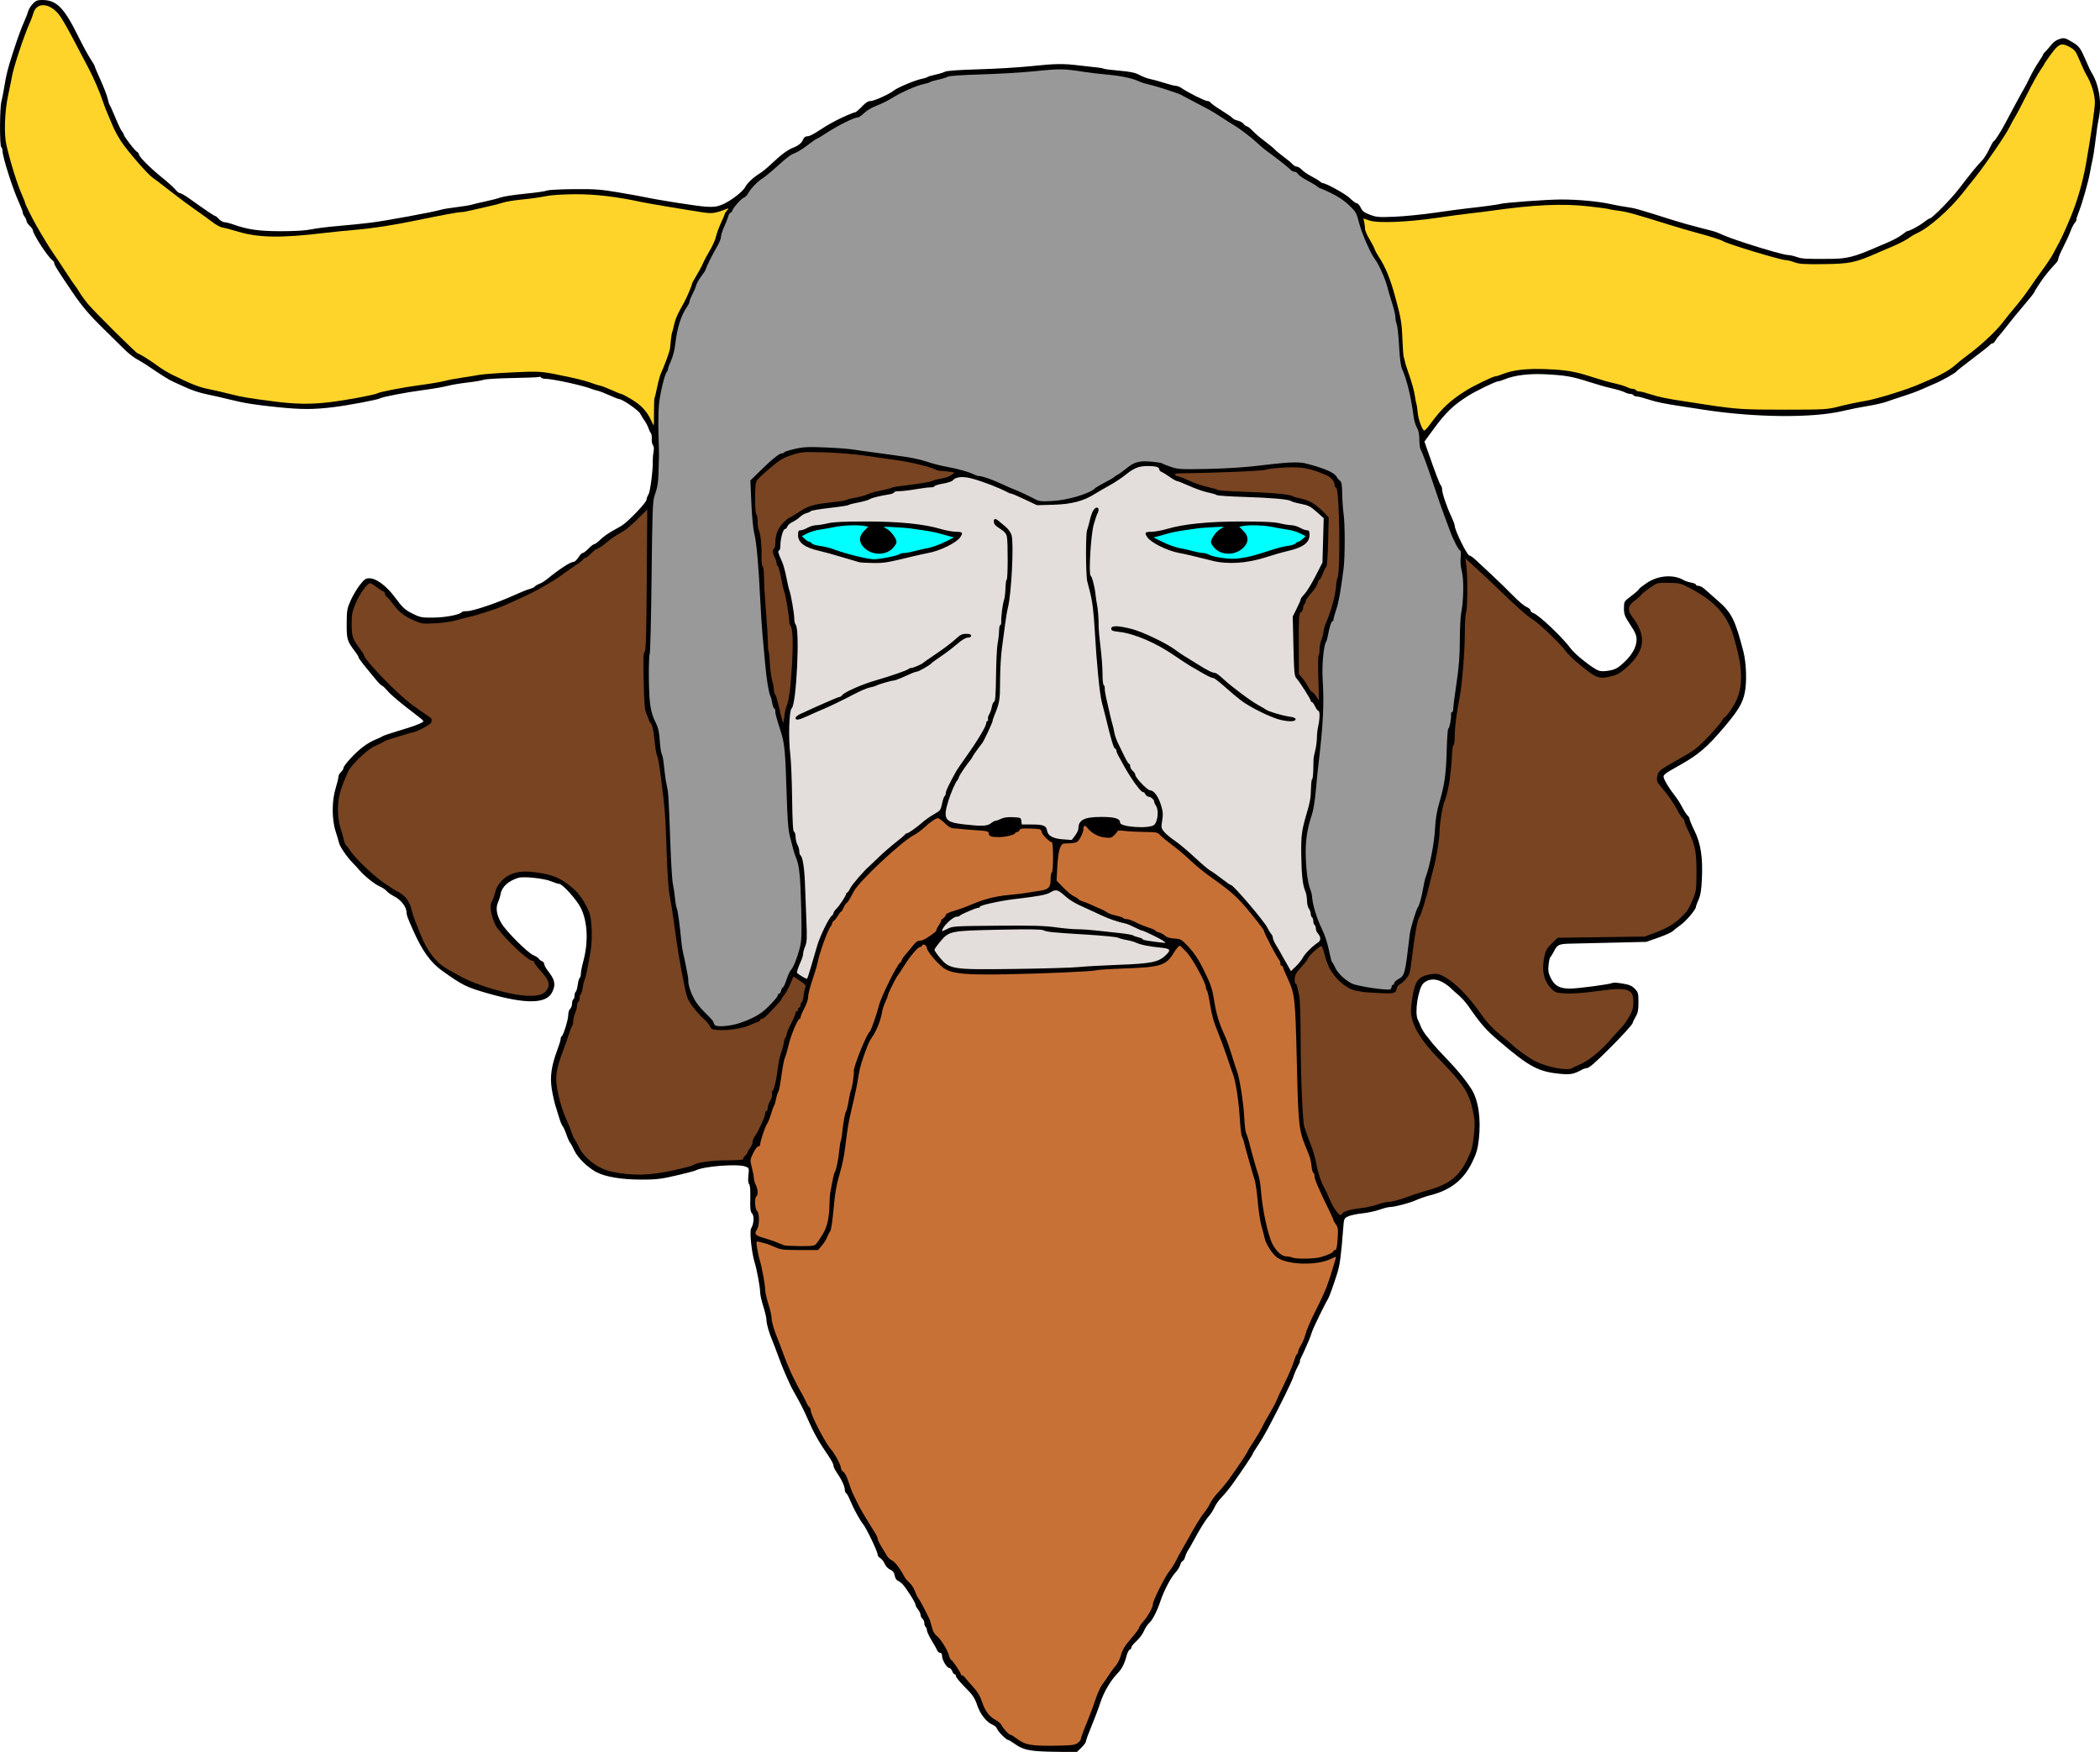 <?xml version="1.0" encoding="UTF-8"?>
<svg version="1.1" viewBox="0 0 2217.3 1850" xmlns="http://www.w3.org/2000/svg">
<path transform="translate(-173.38 -40)" d="m1268.7 1889.2c-11.648-0.997-17.097-2.768-24.193-7.864-3.067-2.203-6.136-4.005-6.821-4.005-1.911 0-10.683-8.942-11.597-11.823-0.446-1.406-2.456-3.238-4.466-4.071-6.613-2.739-13.068-10.864-16.428-20.677-2.689-7.855-4.608-10.693-12.829-18.968-5.317-5.352-9.667-10.645-9.667-11.763s-0.615-2.032-1.366-2.032-1.937-1.5-2.634-3.333c-0.697-1.833-2.123-3.333-3.169-3.333-2.469 0-7.498-8.547-7.498-12.743 0-2.036-0.765-3.257-2.042-3.257-1.123 0-2.433-1.02-2.912-2.268-0.479-1.247-3.16-6.036-5.958-10.642-2.798-4.606-5.088-9.55-5.088-10.987 0-1.437-0.6-2.983-1.333-3.436-0.733-0.453-1.333-2.215-1.333-3.915 0-1.7-0.9-3.838-2-4.751-1.1-0.913-2-2.705-2-3.983s-1.2-3.849-2.667-5.714c-1.467-1.865-2.667-4.131-2.667-5.036 0-2.287-10.431-18.66-14.06-22.069-1.641-1.541-3.915-3.159-5.055-3.597-1.14-0.437-2.448-2.799-2.907-5.248-0.608-3.238-1.911-4.929-4.776-6.197-2.308-1.022-4.707-3.579-5.792-6.176-1.018-2.438-3.103-5.101-4.631-5.92-1.529-0.818-2.78-2.508-2.78-3.755 0-3.238-12.134-28.462-15.663-32.56-1.068-1.24-3.696-5.44-5.84-9.333-3.792-6.884-4.866-9.104-8.72-18.022-1.016-2.352-2.432-4.638-3.146-5.079s-1.298-1.986-1.298-3.433c0-1.447-0.888-4.561-1.973-6.921-1.934-4.206-2.991-6.014-7.693-13.157-1.283-1.95-2.333-4.551-2.333-5.78 0-1.229-2.25-5.524-5-9.545-11.049-16.155-15.387-23.878-22.354-39.808-3.792-8.669-7.229-15.5-12.077-24-2.51-4.4-4.947-8.9-5.416-10-0.469-1.1-2.582-5.709-4.694-10.242-2.112-4.533-5.866-13.833-8.342-20.667-2.476-6.834-5.394-14.525-6.485-17.091-3.579-8.42-6.312-17.928-6.322-22-6e-3 -2.2-1.503-8.673-3.327-14.384-1.824-5.711-3.327-12.311-3.341-14.667-0.032-5.631-3.404-23.972-5.86-31.879-3.171-10.206-5.516-32.922-3.699-35.832 2.923-4.681 3.474-13.079 1.035-15.774-1.832-2.024-2.175-4.895-1.906-15.962 0.217-8.931-0.2-14.022-1.232-15.054-1.034-1.034-1.287-4.165-0.751-9.299 0.794-7.596 0.738-7.767-3.044-9.238-8.13-3.163-44.254-0.389-52.617 4.04-1.153 0.611-10.453 3.048-20.667 5.415-15.842 3.672-21.115 4.305-35.903 4.312-21.711 0.011-39.308-2.93-48.749-8.146-9.363-5.173-19.437-15.166-22.871-22.688-1.551-3.397-3.558-7.076-4.46-8.176s-2.647-5-3.877-8.667-2.986-7.567-3.902-8.667c-0.917-1.1-2.454-4.7-3.416-8s-2.812-9.3-4.111-13.333c-1.299-4.033-3.13-12.302-4.068-18.374-1.968-12.731-0.272-24.405 5.948-40.954 1.928-5.13 3.506-10.33 3.506-11.556s0.45-2.428 1-2.672c1.785-0.793 7.001-17.641 7-22.614-1.5e-4 -2.673 0.894-5.579 2-6.497 1.1-0.913 2-3.351 2-5.418 0-2.067 0.6-4.129 1.333-4.582 0.733-0.453 1.333-2.253 1.333-4 0-1.747 0.544-3.512 1.208-3.923 0.665-0.411 1.621-3.745 2.125-7.41s1.46-7 2.125-7.41c0.665-0.411 1.208-2.373 1.208-4.362 0-1.988 1.132-7.803 2.516-12.921 5.556-20.552 4.636-41.66-2.454-56.296-4.175-8.618-19.512-25.677-23.086-25.677-1.149 0-4.806-1.165-8.127-2.588-7.286-3.123-29.164-5.489-34.85-3.768-10.424 3.154-17.411 9.501-18.742 17.023-0.454 2.567-1.719 6.655-2.811 9.085-2.653 5.903-1.289 13.743 3.867 22.22 5.294 8.706 27.594 30.902 33.542 33.387 2.565 1.072 5.147 2.75 5.738 3.729s2.123 2.166 3.407 2.638c1.283 0.472 2.333 1.84 2.333 3.041s1.713 4.37 3.807 7.042c7.568 9.658 8.52 14.289 4.627 22.493-5.968 12.576-27.601 12.966-68.434 1.232-22.431-6.446-26.328-8.386-48.001-23.9-12.01-8.597-20.852-20.928-30.331-42.3-6.045-13.628-7.002-16.226-7.023-19.045-0.042-5.69-5.679-13.185-12.645-16.815-3.667-1.91-7.487-4.575-8.489-5.921-1.002-1.346-4.302-3.542-7.333-4.881-5.449-2.406-16.105-10.977-21.429-17.236-1.512-1.777-4.556-5.077-6.766-7.333-6.43-6.566-13.71-17.196-14.713-21.481-0.509-2.175-2.176-7.854-3.705-12.621-3.94-12.284-3.874-31.887 0.15-44.81 1.623-5.212 2.951-10.669 2.951-12.127s1.2-3.736 2.667-5.063c1.467-1.327 2.667-3.276 2.667-4.33 0-2.566 12.517-16.235 20-21.841 5.934-4.445 9.518-6.491 16-9.131 1.833-0.747 4.233-1.92 5.333-2.607s8.3-3.141 16-5.453c15.321-4.6 20.404-6.376 25.087-8.768 3.025-1.545 2.934-1.694-4.515-7.39-18.599-14.222-27.48-21.671-31.664-26.559-2.474-2.89-5.04-5.258-5.703-5.264-0.663-5e-3 -4.205-3.686-7.872-8.18-3.667-4.494-8.917-10.928-11.667-14.299s-5-6.684-5-7.361c0-0.678-1.65-3.388-3.667-6.024-8.407-10.988-9.006-12.965-8.923-29.459 0.071-14.14 0.396-16.049 4.17-24.529 2.251-5.058 6.601-12.408 9.668-16.333 4.824-6.176 6.196-7.138 10.184-7.138 7.177 0 17.888 7.951 26.712 19.83 8.833 11.89 10.728 13.582 20.523 18.319 6.546 3.166 8.755 3.528 20.574 3.367 12.614-0.171 27.952-3.132 29.541-5.702 0.39-0.631 3.007-1.147 5.816-1.147 6.157 0 31.764-8.655 49.32-16.67 7.012-3.201 14.55-6.232 16.75-6.735 2.2-0.503 4.6-1.645 5.333-2.539 0.733-0.893 2.899-2.171 4.813-2.84s5.514-2.874 8-4.9c13.152-10.717 24.732-18.262 28.079-18.295 1.224-0.012 3.522-2.122 5.109-4.689 1.586-2.567 3.618-4.667 4.514-4.667 0.896 0 3.665-2.1 6.153-4.667 2.488-2.567 5.213-4.667 6.057-4.667s3.741-2.144 6.439-4.764c2.698-2.62 7.766-6.37 11.261-8.333s8.43-4.765 10.966-6.227c6.42-3.701 26.61-24.686 26.61-27.658 0-1.344 0.906-3.827 2.014-5.518 1.914-2.922 4.907-26.413 4.577-35.924-0.081-2.333 0.281-6.487 0.804-9.231 0.619-3.249 0.388-5.667-0.663-6.933-0.888-1.069-1.436-4.008-1.219-6.529 0.217-2.521-0.261-5.401-1.062-6.4-0.801-0.999-1.909-3.316-2.462-5.149s-2.275-5.133-3.827-7.333-3.724-5.736-4.825-7.857c-1.893-3.646-18.67-15.23-22.303-15.4-0.898-0.042-5.526-1.859-10.284-4.039-4.758-2.179-10.323-4.326-12.367-4.77-2.043-0.444-4.915-1.301-6.382-1.904-8.654-3.558-41.259-10.684-48.921-10.692-1.973-2e-3 -3.965-0.614-4.426-1.359-0.461-0.745-1.363-1.03-2.005-0.634-0.642 0.397-13.35 0.935-28.241 1.196-14.891 0.261-28.574 1.084-30.408 1.83-1.833 0.746-9.465 2.046-16.96 2.889-7.495 0.843-17.095 2.465-21.333 3.604-4.239 1.139-16.107 3.17-26.373 4.513-17.142 2.243-42.113 7.046-44.589 8.576-2.469 1.526-34.176 7.504-49.629 9.357-21.201 2.542-33.397 2.547-58.154 0.024-25.009-2.549-35.093-4.161-51.629-8.255-7.333-1.815-17.233-4.078-22-5.027-9.257-1.844-17.393-4.533-26-8.592-2.933-1.383-7.733-3.562-10.667-4.842-4.646-2.027-12.349-6.833-27.898-17.406-2.256-1.534-7.045-4.424-10.641-6.422s-9.329-6.443-12.739-9.877c-3.41-3.435-13.518-13.389-22.462-22.12-15.257-14.894-22.932-23.925-33.234-39.109-15.117-22.28-19.025-28.493-19.025-30.245 0-1.084-0.753-2.451-1.674-3.038-4.669-2.974-20.993-27.956-20.993-32.128 0-0.729-1.49-2.738-3.31-4.465-1.821-1.727-3.34-4.04-3.376-5.14s-0.946-3.165-2.023-4.588c-1.077-1.423-1.958-3.438-1.958-4.476s-1.708-5.574-3.796-10.078c-6.499-14.021-17.537-48.49-17.537-54.764 0-1.798-0.6-3.64-1.333-4.094-1.8-1.113-1.676-41.138 0.149-48 0.78-2.933 2.237-10.433 3.238-16.667 1.87-11.649 3.428-17.817 8.588-34 4.798-15.049 9.158-27.06 12.502-34.441 1.717-3.791 3.506-8.472 3.976-10.403 0.47-1.931 2.601-5.381 4.736-7.667 3.241-3.47 4.879-4.156 9.927-4.156 15.292 0 23.118 7.898 38.315 38.667 4.527 9.167 10.258 19.729 12.734 23.471 2.477 3.743 4.503 7.231 4.503 7.752s1.498 4.223 3.33 8.227c6.069 13.269 9.686 22.493 10.671 27.216 0.535 2.567 1.448 5.267 2.029 6 0.58 0.733 3.274 6.733 5.986 13.333 2.712 6.6 5.768 12.947 6.791 14.105 1.023 1.158 1.866 2.658 1.874 3.333 0.021 1.803 11.572 16.891 13.952 18.222 1.119 0.626 2.034 1.796 2.034 2.601 0 2.465 12.027 14.586 23.983 24.171 6.243 5.004 12.744 10.854 14.447 13 1.703 2.146 3.963 3.901 5.021 3.901s5.49 2.55 9.848 5.667c16.988 12.148 26.541 18.599 27.305 18.438 0.439-0.093 2.201 1.346 3.916 3.197 1.715 1.851 4.324 3.365 5.798 3.365s5.305 0.937 8.514 2.082c15.979 5.702 27.55 7.384 50.904 7.398 15.209 9e-3 26.074-0.651 32.264-1.96 5.133-1.086 17.733-2.667 28-3.513 10.267-0.846 25.867-2.428 34.667-3.514 15.602-1.926 66.68-11.344 74.667-13.768 2.2-0.668 9.466-1.856 16.148-2.641 6.681-0.785 13.881-1.974 16-2.642s8.652-2.216 14.519-3.44 13.067-3.103 16-4.177c2.933-1.074 14.571-2.849 25.861-3.946 11.29-1.097 21.621-2.579 22.957-3.294s13.999-1.401 28.139-1.524c22.452-0.195 28.413 0.233 47.043 3.381 11.733 1.982 24.033 4.193 27.333 4.912 14.137 3.081 56.143 9.674 65.333 10.253 8.011 0.505 11.381 0.085 16.945-2.115 8.488-3.355 22.216-13.793 24.62-18.72 1.966-4.029 8.768-10.354 15.553-14.461 2.449-1.482 7.849-5.931 12-9.887 9.99-9.518 17.189-14.89 22.881-17.075 5.827-2.236 9.305-5.144 10.787-9.018 0.636-1.664 2.282-3 3.695-3 2.859 0 6.111-1.606 14.852-7.333 3.3-2.162 7.327-4.649 8.949-5.527 1.622-0.877 4.622-2.502 6.667-3.611 6.451-3.497 18.823-8.863 20.434-8.863 0.852 0 4.098-2.7 7.216-6 4.177-4.422 6.685-6.002 9.535-6.006 3.579-6e-3 19.936-7.457 24.534-11.175 3.914-3.165 22.615-10.971 29.333-12.243 2.567-0.486 5.267-1.344 6-1.907 0.733-0.563 4.529-1.697 8.436-2.521 3.906-0.823 8.406-2.21 10-3.082 1.863-1.019 14.563-1.923 35.564-2.531 17.967-0.52 42.867-2.02 55.333-3.334 26.232-2.764 33.721-2.852 52-0.612 7.333 0.899 15.536 1.819 18.227 2.045s5.47 0.767 6.175 1.203c0.704 0.435 8.22 1.4 16.7 2.143 12.081 1.059 16.763 2.066 21.623 4.65 3.412 1.814 8.394 3.69 11.072 4.169s9.295 2.295 14.706 4.036c5.41 1.741 11.018 3.165 12.461 3.165s4.217 1.129 6.163 2.508c6.091 4.317 24.438 13.492 26.98 13.492 1.335 0 2.907 0.787 3.493 1.749 0.587 0.962 5.671 4.596 11.299 8.075 5.628 3.479 10.919 7.154 11.759 8.165 0.84 1.012 3.435 2.258 5.768 2.771s5.025 2.051 5.984 3.419 2.476 2.487 3.373 2.487c0.897 0 3.713 2.21 6.258 4.911s8.191 7.536 12.546 10.745c4.356 3.209 9.156 7.15 10.667 8.759 1.511 1.609 5.758 5.122 9.438 7.808 3.68 2.686 7.823 6.135 9.207 7.664 1.384 1.529 3.518 2.78 4.744 2.78s3.622 1.484 5.325 3.297c1.704 1.814 6.158 4.881 9.899 6.816 3.741 1.935 7.748 4.351 8.906 5.369 1.158 1.018 2.472 1.851 2.921 1.851 3.587 0 24.5 11.526 28.906 15.932 2.971 2.971 6.274 5.402 7.339 5.402s2.924 2.079 4.13 4.619c1.747 3.682 3.721 5.2 9.729 7.484 6.85 2.604 9.239 2.795 26.204 2.097 10.267-0.422 29.467-2.343 42.667-4.268s28.8-4.013 34.667-4.639c14.685-1.568 31.519-3.844 33.966-4.592 4.525-1.384 49.717-4.686 64.226-4.693 18.242-9e-3 39.382 1.956 52.475 4.878 5.133 1.145 12.933 2.558 17.333 3.14 7.739 1.023 11.765 2.164 47.074 13.343 9.024 2.857 22.824 6.754 30.667 8.66 7.843 1.906 15.46 3.997 16.926 4.646 10.235 4.531 16.656 6.928 31.333 11.697 22.142 7.194 40.458 12.292 44.251 12.316 1.695 0.011 5.704 0.932 8.907 2.048 5.635 1.962 9.271 2.162 35.967 1.975 16.641-0.116 24.76-2.126 46.209-11.436 2.2-0.955 8.5-3.641 14-5.97 5.5-2.328 12.215-5.974 14.922-8.102 2.707-2.128 5.29-3.868 5.74-3.868 2.215 0 12.599-5.567 17.19-9.216 2.85-2.265 5.747-4.118 6.438-4.118 2.349 0 22.618-20.62 30.801-31.333 12.336-16.152 19.484-24.913 23.932-29.333 2.214-2.2 5.741-7.7 7.838-12.223s4.322-8.423 4.944-8.667c1.407-0.552 7.638-10.27 12.252-19.11 6.429-12.316 18.542-34.648 19.889-36.667 0.734-1.1 3.36-6.2 5.836-11.333s6.688-12.544 9.36-16.467 4.859-7.54 4.859-8.037 1.05-1.856 2.333-3.021 3.992-4.277 6.019-6.915c2.326-3.028 5.619-5.376 8.931-6.369 4.933-1.478 5.707-1.299 12.981 3.004 7.995 4.729 9.01 6.135 15.736 21.805 1.889 4.4 4.002 8.9 4.697 10 8.28 13.114 11.389 32.062 8.028 48.934-1.359 6.821-1.901 10.524-4.16 28.399-0.788 6.233-1.951 13.433-2.585 16-0.634 2.567-1.836 8.567-2.67 13.333-1.518 8.67-7.872 31.211-11.276 40-2.474 6.389-3.348 9.268-2.997 9.874 0.163 0.282-0.651 1.626-1.81 2.986-1.159 1.36-3.179 5.376-4.488 8.924-1.31 3.548-4.711 10.981-7.559 16.518-2.848 5.537-5.178 10.984-5.178 12.104s-0.874 2.988-1.942 4.149c-8.475 9.217-12.291 13.929-17.452 21.543-3.267 4.82-5.94 9.209-5.94 9.752s-4.975 6.799-11.056 13.902c-6.081 7.103-14.031 16.815-17.667 21.581-3.636 4.766-7.615 9.671-8.843 10.899s-2.899 3.478-3.714 5.001c-0.815 1.522-2.144 2.768-2.954 2.768s-2.139 0.818-2.953 1.817-8.815 7.332-17.78 14.072c-8.965 6.74-16.642 12.81-17.062 13.488-1.139 1.842-14.953 9.643-23.306 13.161-4.033 1.699-10.478 4.512-14.321 6.251-3.843 1.739-11.943 4.727-18 6.639-6.057 1.912-14.197 4.628-18.089 6.034s-12.892 3.476-20 4.599c-7.108 1.123-18.923 3.477-26.256 5.23-32.011 7.655-93.167 7.104-147.33-1.328-7.7-1.199-17-2.631-20.667-3.183-20.71-3.118-28.96-4.794-37.557-7.629-5.256-1.734-10.771-3.152-12.255-3.152s-3.068-0.6-3.521-1.333c-0.453-0.733-1.94-1.333-3.304-1.333-1.364 0-4.178-0.858-6.255-1.907s-8.044-2.845-13.262-3.991c-5.218-1.146-15.934-4.173-23.814-6.727-17.746-5.752-24.93-7.019-46.032-8.117-17.486-0.91-33.008 1.009-43.452 5.373-2.68 1.12-5.689 2.036-6.686 2.036-2.507 0-23.76 10.292-31.866 15.431-15.482 9.816-23.702 17.718-36.122 34.727l-9.852 13.492 2.497 7.175c8.851 25.433 13.5 37.726 14.734 38.96 0.778 0.778 1.415 2.696 1.415 4.261 0 3.998 4.847 18.432 9.451 28.144 2.135 4.505 3.882 9.127 3.882 10.271 0 4.868 13.138 31.539 15.536 31.539 0.94 0 3.776 1.95 6.304 4.333 2.527 2.383 10.405 9.733 17.506 16.333 7.101 6.6 17.204 16.432 22.45 21.848s11.488 10.674 13.871 11.685c2.383 1.01 4.333 2.688 4.333 3.729s1.35 2.319 3 2.842c5.704 1.805 31.189 25.983 39.543 37.514 4.446 6.137 23.431 21.148 29.362 23.216 2.618 0.913 6.294 0.895 11.432-0.054 6.268-1.159 8.833-2.552 14.888-8.086 8.92-8.152 13.775-16.784 13.775-24.492 0-4.546-1.309-7.652-6.667-15.813-5.901-8.988-6.667-10.973-6.667-17.278 0-6.878 0.208-7.283 6.055-11.783 7.295-5.615 9.561-7.616 10.159-8.97 0.249-0.563 3.852-3.312 8.006-6.108 12.012-8.085 28.317-9.256 39.113-2.808 1.467 0.876 4.917 1.987 7.667 2.47 2.75 0.482 5 1.45 5 2.15s1.238 1.273 2.752 1.273 4.363 1.486 6.333 3.302 8.437 7.515 14.37 12.665c14.184 12.308 18.044 20.038 26.651 53.366 3.121 12.083 3.802 32.576 1.449 43.595-2.418 11.324-6.796 18.625-21.83 36.405-17.77 21.016-27.092 28.987-46.794 40.015-16.19 9.062-17.666 10.2-16.948 13.064 0.908 3.619 6.021 11.9 12.093 19.588 2.317 2.933 5.75 8.371 7.63 12.084s4.364 7.536 5.521 8.497c1.157 0.96 2.104 2.598 2.104 3.638 0 1.04 2.35 6.686 5.222 12.545 6.575 13.414 8.81 27.921 7.772 50.447-0.552 11.976-1.406 17.335-3.528 22.132-1.54 3.481-2.8 6.948-2.8 7.705 0 2.667-10.395 15-15.973 18.952-3.106 2.2-6.883 5.15-8.392 6.555-1.51 1.405-8.472 4.55-15.472 6.987l-12.727 4.432-33.385 0.784c-18.362 0.431-38.861 0.903-45.554 1.047-13.363 0.289-14.751 0.923-18.61 8.508-1.405 2.761-3.038 5.376-3.629 5.811s-1.42 4.134-1.841 8.218c-0.619 5.994-0.2 8.597 2.169 13.492 4.077 8.423 9.517 11.506 20.237 11.471 8.8-0.029 42.918-4.577 45.279-6.036 0.735-0.454 5.441-0.134 10.457 0.712 7.259 1.224 9.901 2.354 12.947 5.536 3.534 3.692 3.826 4.78 3.826 14.24 0 8.229-0.59 11.24-3 15.318-1.65 2.792-3 5.624-3 6.293 0 1.504-10.534 13.144-24.692 27.285-14.956 14.939-21.612 20.679-23.976 20.679-1.119 0-3.077 0.571-4.351 1.269-9.133 5.005-12.425 5.701-22.657 4.794-23.815-2.112-33.385-7.192-65.821-34.94-14.017-11.991-18.465-17.08-32.444-37.122-2.558-3.667-7.161-8.767-10.23-11.333-3.069-2.567-6.913-6.025-8.542-7.686-1.629-1.661-5.646-4.446-8.926-6.191-7.051-3.749-14.731-3.087-19.498 1.68-5.542 5.542-9.468 31.467-5.799 38.294 0.759 1.413 2.111 4.538 3.005 6.945 0.893 2.406 3.397 6.606 5.563 9.333s5.536 6.964 7.487 9.416c1.951 2.452 8.568 9.652 14.704 16 11.143 11.529 19.931 22.314 25.945 31.84 7.23 11.453 10.135 31.283 7.708 52.62-1.212 10.657-2.442 14.927-7.028 24.395-9.044 18.674-22.7 29.425-44.353 34.918-4.452 1.129-11.095 3.414-14.761 5.076-6.839 3.101-23.143 7.369-28.126 7.363-1.536 0-6.336 1.256-10.667 2.794s-12.546 3.281-18.258 3.872c-5.711 0.591-12.377 2.02-14.814 3.176-4.401 2.088-4.435 2.178-5.303 13.794-1.962 26.256-3.436 37.454-6.013 45.693-3.708 11.851-8.645 25.677-9.832 27.533-3.022 4.726-15.859 31.099-17.082 35.092-0.793 2.589-2.215 6.508-3.161 8.708-4.415 10.268-6.536 14.948-8.309 18.333-1.056 2.017-1.567 3.667-1.136 3.667s-0.615 2.55-2.325 5.667c-1.71 3.117-3.836 8.067-4.724 11-1.495 4.941-13.688 29.751-26.729 54.389-3.025 5.714-7.904 13.931-10.844 18.26-2.94 4.329-5.345 8.261-5.345 8.739 0 0.951-11.022 17.409-21.219 31.684-3.564 4.989-8.729 11.289-11.478 14s-6.144 7.477-7.545 10.592c-1.401 3.115-4.079 7.315-5.952 9.333-3.27 3.524-9.966 14.328-16.735 27.003-1.762 3.3-4.184 7.5-5.381 9.333-1.197 1.833-2.571 4.94-3.054 6.904s-1.646 3.865-2.585 4.226c-0.939 0.36-2.112 2.265-2.606 4.232-0.494 1.967-2.671 5.466-4.837 7.774-4.948 5.272-12.169 18.921-15.913 30.08-3.76 11.205-8.355 20.142-12.057 23.451-1.641 1.467-4.102 5.257-5.468 8.423-1.367 3.166-4.889 7.914-7.827 10.552-2.938 2.638-5.342 5.616-5.342 6.619s-0.839 2.145-1.865 2.539-2.557 3.465-3.403 6.826c-1.931 7.669-4.876 13.424-9.061 17.708-7.428 7.603-14.77 19.948-18.281 30.742-2.014 6.192-6.301 17.582-9.526 25.312s-5.864 14.962-5.864 16.072-2.134 4.086-4.742 6.613l-4.742 4.595h-16.258c-8.942 0-20.458-0.359-25.591-0.798z"/>
<g fill="#c87137">
<path transform="translate(-173.38 -40)" d="m1035.2 1353.5c1.24-1.37 4.349-5.97 6.91-10.222 4.837-8.033 6.887-17.412 7.13-32.62 0.064-4.033 0.338-8.533 0.608-10 0.27-1.467 1.249-6.867 2.177-12 0.927-5.133 2.121-9.933 2.652-10.667 1.536-2.122 3.773-12.587 4.703-22 0.471-4.767 1.207-9.567 1.636-10.667 0.429-1.1 0.949-3.5 1.154-5.333 1.834-16.35 3.196-24.089 4.764-27.073 0.695-1.323 1.837-6.123 2.537-10.667 0.7-4.543 1.822-9.461 2.492-10.927 1.22-2.667 3.433-17.671 2.92-19.791-0.912-3.765 13.509-39.812 16.844-42.101 1.291-0.886 7.137-17.533 9.636-27.441 2.513-9.963 19.796-44.657 22.804-45.778 0.656-0.244 1.193-1.144 1.194-2 5e-4 -0.856 1.95-3.774 4.333-6.485 2.383-2.711 5.928-6.961 7.878-9.444s4.35-4.58 5.333-4.659c0.983-0.079 2.798-0.359 4.034-0.621 3.079-0.654 15.691-9.368 15.053-10.401-0.283-0.458 0.98-3.033 2.808-5.723s2.867-4.889 2.311-4.889c-0.556 0 0.322-0.934 1.952-2.076 1.63-1.142 2.963-2.862 2.963-3.824 0-1.002 3.469-2.722 8.125-4.028 4.469-1.254 12.719-4.243 18.333-6.643 13.616-5.82 25.173-8.851 38.875-10.193 12.105-1.186 16.597-1.756 24-3.041 2.567-0.446 7.049-1.139 9.961-1.542 9.144-1.263 11.372-3.618 11.372-12.016 0-4.016 0.57-7.303 1.267-7.303 0.728 0 1.282-6.804 1.301-16 0.02-9.134-0.504-16-1.221-16-2.446 0-10.518-8.172-10.93-11.064-0.387-2.718-1.236-2.965-11.439-3.324-8.941-0.314-11.17 7e-5 -11.809 1.667-0.433 1.13-1.624 2.054-2.646 2.054-1.022 0-1.857 0.454-1.857 1.009 0 1.731-10.317 4.325-17.203 4.325-8.212 0-10.797-0.96-10.797-4.01 0-2.069-1.661-2.499-12.333-3.194-6.783-0.442-14.133-1.055-16.333-1.363s-5.855-0.606-8.121-0.663c-2.93-0.073-5.694-1.644-9.562-5.436-2.993-2.933-6.238-5.329-7.212-5.324-2.409 0.012-7.788 3.68-14.711 10.031-3.174 2.912-7.983 6.423-10.687 7.804-12.975 6.625-57.926 48.7-63.545 59.479-4.724 9.062-6.129 11.323-7.654 12.313-0.821 0.533-2.243 2.783-3.162 5-0.918 2.217-2.068 4.032-2.554 4.032-0.486 0-2.017 1.95-3.401 4.333s-3.313 4.813-4.287 5.4c-0.974 0.586-1.771 1.739-1.771 2.562s-0.778 2.443-1.73 3.6c-2.958 3.6-11.383 26.913-13.538 37.462-0.522 2.554-2.034 7.943-3.359 11.976-5.363 16.315-6.707 21.346-6.707 25.115 0 2.171-1.8 7.369-4 11.552-2.2 4.182-4 8.443-4 9.469s-0.511 1.865-1.136 1.865c-1.931 0-9.182 17.472-11.62 28-1.274 5.5-2.941 11.2-3.704 12.667-0.763 1.467-2.142 8.067-3.063 14.667-2.171 15.552-3.25 21.027-4.47 22.667-0.546 0.733-1.424 3.733-1.952 6.667-0.528 2.933-1.408 5.933-1.955 6.667-0.547 0.733-2.074 4.933-3.393 9.333-1.319 4.4-3.138 8.9-4.044 10-1.822 2.213-7.33 18.704-7.33 21.945 0 1.13-0.908 2.055-2.017 2.055-1.13 0-3.511 3.154-5.412 7.17-3.344 7.063-3.364 7.29-1.316 15.192 1.143 4.412 2.083 9.436 2.087 11.163 5e-3 1.727 0.905 4.859 2 6.96 2.276 4.363 2.632 10.961 0.658 12.181-2.145 1.326-1.618 13.437 0.667 15.333 2.777 2.305 2.696 15.746-0.119 19.765-2.939 4.196-1.775 6.097 4.977 8.129 8.463 2.547 13.293 4.202 17.808 6.1 2.2 0.925 4.9 2.007 6 2.405 1.1 0.398 8.657 0.771 16.793 0.829 12.834 0.091 15.092-0.225 17.048-2.386z"/>
<path transform="translate(-173.38 -40)" d="m1568 1367.5c7.46-2.107 13.333-4.927 13.333-6.402 0-0.616 0.816-1.119 1.812-1.119 1.33 0 2.019-3.105 2.591-11.667 0.681-10.193 0.452-12.123-1.812-15.279-1.425-1.987-2.591-4.061-2.591-4.608 0-0.548-2.078-5.222-4.617-10.387-10.558-21.477-15.383-32.761-15.383-35.979 0-1.877-0.517-3.413-1.15-3.413-0.632 0-1.535-3.277-2.006-7.283-0.777-6.615-1.43-8.907-4.951-17.383-8.63-20.779-8.944-23.53-10.59-92.836-1.607-67.665-2.024-71.385-9.93-88.5-2.589-5.606-4.708-10.748-4.708-11.428 0-0.68-0.6-1.236-1.333-1.236-0.733 0-1.333-1.08-1.333-2.4s-0.527-2.97-1.171-3.667c-2.546-2.755-16.15-28.769-16.173-30.927-0.01-0.554-3.156-4.976-7-9.828-19.892-25.107-24.271-29.273-49.93-47.515-6.449-4.585-15.795-12.245-20.767-17.021s-13.383-11.895-18.69-15.82-11.138-8.705-12.959-10.623c-3.119-3.285-4.082-3.495-16.644-3.623-7.333-0.074-16.783-0.567-21-1.093s-7.667-0.503-7.667 0.052-1.499 2.509-3.331 4.341c-2.98 2.98-4.069 3.246-10.333 2.517-6.905-0.803-14.196-4.86-18.078-10.06-2.428-3.252-4.258-2.911-4.258 0.794 0 3.797-3.712 11.6-6.578 13.829-1.149 0.893-5.23 1.643-9.07 1.667-6.789 0.041-7.041 0.181-9.101 5.042-1.277 3.013-2.411 10.829-2.855 19.667l-0.736 14.667 7.17 7.419c3.944 4.08 9.12 8.277 11.504 9.325 2.383 1.048 4.333 2.313 4.333 2.811 0 0.497 2.25 1.628 5 2.513s6.5 2.367 8.333 3.293c1.833 0.926 6.033 2.788 9.333 4.138 3.3 1.349 6.75 3.171 7.666 4.048s4.994 2.339 9.061 3.249c4.067 0.91 7.703 2.153 8.079 2.762 0.377 0.609 2.06 1.108 3.74 1.108 1.681 0 5.782 1.449 9.113 3.221 3.332 1.771 9.421 4.281 13.532 5.577 4.111 1.296 7.475 2.782 7.475 3.301s1.65 1.355 3.667 1.855c2.017 0.5 4.92 2.08 6.453 3.51 1.871 1.745 5.14 2.74 9.949 3.028 6.92 0.414 7.439 0.726 15.302 9.19 5.702 6.138 10.172 12.887 14.93 22.54 7.807 15.839 9.432 20.291 11.112 30.445 3.068 18.545 5.2 25.677 12.557 42 1.653 3.667 4.616 12.067 6.586 18.667 1.97 6.6 4.439 14.235 5.488 16.966 2.889 7.523 6.938 33.281 7.743 49.255 0.394 7.822 1.312 15.322 2.04 16.667s2.011 5.145 2.852 8.445c3.607 14.163 7.833 29.093 9.813 34.667 1.172 3.3 2.472 10.8 2.887 16.667 1.399 19.74 7.299 47.404 12.154 56.982 3.76 7.418 9.849 13.013 14.271 13.112 2.307 0.052 5.395 0.609 6.862 1.24 4.05 1.74 23.226 1.434 30-0.479z"/>
<path transform="translate(-173.38 -40)" d="m1311 1880.8c2.017-1.333 3.667-3.381 3.667-4.551s2.639-8.451 5.864-16.18c3.225-7.729 7.511-19.153 9.525-25.386 2.014-6.233 5.288-13.433 7.277-16 1.989-2.567 5.165-7.145 7.058-10.174s5.011-7.201 6.928-9.27c1.917-2.069 4.435-7.176 5.595-11.348 1.61-5.792 4.115-9.907 10.592-17.397 4.665-5.396 8.485-10.559 8.488-11.474 0-0.914 2.026-3.914 4.496-6.667 4.93-5.494 10.176-14.988 10.176-18.417 0-3.517 12.595-28.775 17.2-34.49 2.32-2.88 5.401-7.68 6.846-10.667 1.446-2.987 4.051-7.83 5.789-10.764 1.738-2.933 4.69-8.149 6.559-11.59 7.319-13.473 14.626-25.394 18.065-29.472 1.981-2.349 4.644-6.553 5.917-9.341s5.159-8.107 8.636-11.819c3.477-3.712 8.558-9.831 11.29-13.597 7.967-10.98 19.698-28.517 19.698-29.447 0-0.47 2.863-5.178 6.362-10.461 3.499-5.284 7.447-11.978 8.774-14.876 1.326-2.898 4.952-9.498 8.056-14.667 3.105-5.169 6.455-11.497 7.445-14.064 0.99-2.567 4.918-10.967 8.729-18.667 3.811-7.7 7.968-17.449 9.239-21.664s2.854-8.001 3.52-8.412 1.21-1.624 1.21-2.696c0-1.071 1.408-4.186 3.129-6.921 1.721-2.735 3.858-8.029 4.749-11.763s5.552-14.534 10.357-24 10.2-21.11 11.99-25.877c2.963-7.894 9.775-29.761 9.775-31.381 0-0.37-2.311 0.506-5.136 1.947-15.056 7.681-47.744 6.519-57.983-2.062-4.944-4.143-11.128-14.149-12.26-19.838-0.438-2.2-1.925-7.9-3.304-12.667-1.38-4.767-3.159-16.467-3.954-26-0.795-9.533-2.338-20.033-3.428-23.333-1.996-6.038-9.291-31.74-11.215-39.509-0.569-2.297-1.525-4.97-2.125-5.941-0.6-0.971-1.524-8.692-2.054-17.157-1.366-21.822-4.554-42.033-7.898-50.059-0.611-1.467-3.189-8.967-5.73-16.667s-6.811-19.304-9.489-25.787c-4.851-11.74-6.409-17.538-9.257-34.442-0.824-4.893-1.949-9.343-2.499-9.889s-1-1.946-1-3.11c0-4.742-14.2-30.731-20.387-37.312-3.513-3.737-6.706-6.794-7.095-6.794-1.18 0-3.793 3.075-6.818 8.023-7.814 12.781-13.868 14.676-51.033 15.968-15.033 0.523-28.533 1.36-30 1.86-3.835 1.308-55.362 3.603-97.333 4.335-39.373 0.686-53.221-0.485-62.186-5.261-6.147-3.275-19.814-18.856-19.814-22.59 0-2.78-4.239-4.95-5.031-2.575-0.288 0.865-1.28 1.573-2.203 1.573-2.224 0-10.891 10.304-16.998 20.207-2.695 4.37-5.623 8.817-6.508 9.882-2.141 2.579-10.542 19.53-10.57 21.327-0.012 0.779-1.169 3.79-2.571 6.69s-2.947 7.663-3.434 10.584c-1.503 9.007-5.875 19.989-10.607 26.643-1.565 2.2-3.641 6.1-4.614 8.667-6.238 16.457-8.077 22.486-9.47 31.045-2.035 12.51-2.994 17.17-7.326 35.622-3.532 15.044-4.219 19.146-7.261 43.333-0.83 6.6-2.936 16.8-4.679 22.667-4.322 14.543-5.675 22.304-7.557 43.333-0.886 9.9-2.313 18.9-3.171 20-0.858 1.1-2.381 4.067-3.383 6.594-1.002 2.527-3.563 6.577-5.691 9l-3.868 4.406h-19.281c-17.384 0-19.961-0.308-26.195-3.132-3.803-1.723-8.715-3.551-10.915-4.063-2.2-0.512-5.115-1.264-6.477-1.67-2.277-0.679-2.398-0.163-1.499 6.397 0.538 3.925 1.816 9.835 2.841 13.136 2.387 7.687 5.745 26.067 5.777 31.616 0.013 2.355 1.517 8.955 3.341 14.667 1.824 5.711 3.321 12.184 3.327 14.384 0.011 4.072 2.743 13.58 6.322 22 1.091 2.567 3.999 10.229 6.462 17.028 2.463 6.799 6.584 16.699 9.158 22 4.433 9.13 5.936 11.998 10.821 20.638 1.14 2.017 2.931 5.576 3.98 7.909s2.516 4.619 3.261 5.079 1.353 1.888 1.353 3.174c0 4.843 15.757 35.22 21.419 41.293 3.782 4.056 10.581 16.821 10.581 19.866 0 1.304 1.172 3.103 2.605 3.998 1.505 0.94 3.76 5.366 5.341 10.486 1.505 4.873 3.851 11.035 5.213 13.694s3.462 6.934 4.665 9.501 3.836 7.374 5.849 10.683 4.86 8.027 6.327 10.486c1.467 2.458 4.017 6.528 5.667 9.043s3 5.495 3 6.622c0 1.126 1.957 5.15 4.349 8.941 2.392 3.791 4.997 8.093 5.79 9.559 0.792 1.467 3.005 3.435 4.917 4.374 3.321 1.631 8.698 8.611 12.905 16.755 1.079 2.088 3.647 5.215 5.707 6.948 2.061 1.734 4.644 5.696 5.741 8.805s2.775 6.582 3.729 7.718 3.537 5.666 5.74 10.066 4.636 9.2 5.406 10.667c0.77 1.467 2.104 5.667 2.964 9.333 1.08 4.608 2.752 7.604 5.414 9.703 4.193 3.307 11.255 14.77 12.718 20.647 0.504 2.026 1.6 4.126 2.435 4.667 2.147 1.391 10.184 13.421 10.184 15.244 0 0.834 0.367 1.15 0.815 0.702 0.448-0.448 2.354 1.102 4.235 3.445 1.881 2.343 5.901 6.959 8.934 10.259 3.707 4.034 6.474 8.906 8.441 14.869 3.129 9.482 7.662 15.384 14.552 18.947 2.353 1.216 4.968 3.556 5.813 5.198 2.006 3.9 8.019 10.32 9.667 10.32 0.71 0 3.368 1.584 5.906 3.52 9.214 7.028 14.911 8.187 38.971 7.926 18.773-0.203 22.538-0.593 25.667-2.662z"/>
</g>
<g fill="#e3dedb">
<path transform="translate(-173.38 -40)" d="m1402 1033.8c-2.88-2.244-21.194-11.167-22.938-11.176-0.584 0-4.034-1.514-7.667-3.357-3.633-1.843-7.833-3.614-9.333-3.935-8.355-1.788-17.61-4.897-25.018-8.405-4.607-2.181-11.376-5.303-15.043-6.937-13.943-6.214-18.499-8.865-24.683-14.361-7.143-6.348-9.185-6.771-15.16-3.14-4.021 2.443-12.247 3.965-37.491 6.936-14.933 1.757-36.667 6.537-36.667 8.063 0 0.628-0.75 1.139-1.667 1.137-2.355-5e-3 -18.908 7.068-19.444 8.309-0.244 0.565-1.744 1.042-3.333 1.059-4.325 0.046-15.556 11.015-15.556 15.193 0 0.403 2.55-0.608 5.667-2.246 5.503-2.893 7.017-2.99 52.488-3.389 36.907-0.323 49.975 0.029 61.712 1.667 8.19 1.142 18.552 2.077 23.027 2.077s13.304 0.587 19.621 1.304c6.316 0.717 17.444 1.935 24.729 2.706 7.285 0.771 13.884 1.916 14.667 2.542 0.782 0.627 3.372 1.557 5.756 2.066 2.383 0.51 4.333 1.419 4.333 2.021 0 0.886 7.304 2.075 23.333 3.799 0.733 0.079 0.133-0.791-1.333-1.934z"/>
<path transform="translate(-173.38 -40)" d="m1312.7 1061.2c6.6-0.698 25.5-1.756 42-2.352 33.486-1.209 41.752-2.833 49-9.628 6.606-6.194 5.783-7.519-5.333-8.579-11.927-1.137-20.427-2.878-25.667-5.257-2.2-0.999-6.7-2.248-10-2.775s-7.2-1.596-8.667-2.374-15.867-2.223-32-3.21c-37.617-2.302-43.356-2.873-46.98-4.678-2.119-1.055-15.463-1.224-46.151-0.585-51.926 1.081-53.349 1.361-62.544 12.297-3.479 4.138-6.325 8.146-6.325 8.908 0 0.761 2.162 4.023 4.805 7.248 11.181 13.645 12.742 13.897 80.528 12.992 30.433-0.406 60.733-1.31 67.333-2.007z"/>
<path transform="translate(-173.38 -40)" d="m1384.7 532.12c-9.026 0.113-14.041 2.15-23.045 9.363-4.192 3.358-11.704 8.328-16.695 11.043-4.991 2.715-12.191 6.896-16 9.291-11.823 7.434-24.523 10.682-43.807 11.205l-16.883 0.457-12.822-6.072c-7.052-3.34-13.414-6.072-14.137-6.072-0.723 0-2.356-0.561-3.629-1.248-8.845-4.769-24.94-11.046-37.246-14.527-10.148-2.87-18.021-2.201-21.156 1.799-0.781 0.997-5.432 2.51-10.334 3.363s-8.912 2.092-8.912 2.75c0 0.658-1.951 1.196-4.334 1.197-2.383 1e-3 -9.433 0.9-15.666 1.998-6.233 1.098-13.883 1.997-17 1.998s-5.668 0.575-5.668 1.275c0 0.7-2.25 1.636-5 2.08-10.57 1.707-18.437 3.679-21 5.262-1.467 0.906-6.867 2.425-12 3.377-5.133 0.952-9.633 2.131-10 2.621-0.367 0.49-9.314 1.877-19.885 3.082-10.57 1.205-19.571 2.725-20 3.377-0.429 0.652-2.483 1.602-4.562 2.111-2.08 0.509-5.152 2.296-6.826 3.971-1.675 1.675-5.186 4.061-7.803 5.303s-5.136 3.447-5.598 4.9-1.574 2.643-2.473 2.643c-2.011 0-4.854 10.164-4.854 17.354 0 2.923-0.639 5.314-1.422 5.314-1.66 0-0.716 3.619 2.953 11.318 1.394 2.926 3.503 10.427 4.686 16.668 1.182 6.241 2.642 12.547 3.242 14.014 1.603 3.916 5.209 24.798 5.209 30.17 0 2.546 0.652 5.281 1.449 6.078 4.627 4.627 0.822 84.478-4.213 88.418-2.759 2.159-3.604 31.695-1.41 49.334 0.775 6.233 1.621 26.896 1.879 45.918 0.34 25.105 0.902 34.729 2.049 35.111 0.869 0.29 1.601 2.725 1.627 5.414 0.026 2.689 0.903 6.389 1.951 8.223 1.048 1.833 1.927 4.949 1.953 6.922 0.026 1.973 0.586 3.92 1.246 4.328 2.199 1.359 4.136 13.252 4.68 28.75 0.296 8.433 0.974 25.833 1.508 38.666 0.835 20.08 0.668 24.053-1.207 28.496-1.198 2.84-2.18 6.349-2.18 7.799s-0.83 4.527-1.844 6.838c-3.445 7.85-5.183 12.952-4.609 13.525 2.457 2.457 9.95 6.802 10.609 6.152 0.452-0.445 2.446-6.51 4.434-13.477s4.885-16.867 6.441-22c3.06-10.094 12.031-28.418 15.084-30.814 1.038-0.814 1.885-2.137 1.885-2.939 0-0.802 1.35-2.836 3-4.519 3.702-3.776 10.334-13.85 10.334-15.697 0-0.749 0.488-1.363 1.086-1.363 0.598 0 2.098-2.119 3.334-4.711 1.901-3.987 14.823-18.865 20.674-23.803 0.968-0.817 5.169-4.826 9.334-8.908s12.072-10.983 17.572-15.334c5.5-4.351 10.201-8.36 10.445-8.91 0.244-0.55 0.968-1 1.607-1 1.671 0 10.056-5.854 16.453-11.486 3.022-2.66 8.608-6.6 12.416-8.758 6.502-3.684 7.015-4.363 8.424-11.15 0.825-3.974 2.06-7.571 2.744-7.994 0.684-0.423 1.244-1.925 1.244-3.338 0-2.163 3.476-9.395 11.186-23.273 0.815-1.467 5.681-8.554 10.814-15.748 11.393-15.968 20.634-31.445 20.652-34.586 0.01-1.283 0.594-2.332 1.305-2.332 0.71 0 0.966-0.852 0.566-1.893-0.399-1.041 0.151-3.291 1.225-5 1.073-1.709 2.338-5.315 2.811-8.012 0.472-2.697 1.589-5.146 2.482-5.443 1.191-0.397 1.717-7.802 1.967-27.764 0.188-14.973 0.956-30.263 1.709-33.979 0.753-3.716 1.427-9.566 1.496-13 0.069-3.434 0.641-6.244 1.273-6.244s1.078-1.35 0.99-3c-0.277-5.187 1.51-19.46 2.893-23.096 0.729-1.917 1.449-7.63 1.602-12.695 0.153-5.065 0.747-9.209 1.32-9.209 1.247 0 1.409-39.164 0.188-45.271-0.612-3.058-2.412-5.282-6.334-7.822-6.33-4.1-7.431-5.364-7.459-8.572-0.025-2.87 1.891-2.989 4.981-0.311 1.283 1.113 4.575 3.868 7.316 6.123 2.922 2.405 5.585 6.117 6.438 8.977 2.527 8.48-0.135 61.767-3.807 76.211-0.839 3.3-2.164 11.099-2.945 17.332-0.781 6.233-2.3 17.591-3.377 25.236-1.077 7.646-1.978 23.245-2.002 34.666-0.044 20.943-0.444 23.3-6.416 37.852-0.847 2.064-1.541 4.333-1.541 5.039 0 1.495-9.143 21.021-10.826 23.121-3.697 4.613-10.506 14.217-10.506 14.82 0 0.391-0.618 1.437-1.373 2.322-4.321 5.067-12.038 16.428-12.783 18.82-0.478 1.535-1.24 3.09-1.691 3.457-1.683 1.366-6.831 13.091-9.402 21.416-6.02 19.49-3.902 22.804 16.025 25.07 19.337 2.199 24.881 1.977 28.859-1.152 1.865-1.467 4.117-2.668 5.006-2.668 0.888 0 3.479-0.929 5.756-2.064 2.768-1.381 6.922-1.933 12.537-1.666 8.057 0.382 8.416 0.547 8.82 4.064l0.422 3.666h10.99c11.904 0 15.039 1.302 15.738 6.533 0.707 5.291 6.404 8.393 16.779 9.135l9.262 0.664 3.527-4.625c1.94-2.543 3.527-5.957 3.527-7.586 0-8.995 6.265-12.121 24.303-12.121 14.144 0 19.697 1.696 19.697 6.014 0 4.709 30.818 6.781 35.918 2.414 3.754-3.214 5.124-15.303 2.234-19.713-1.185-1.808-2.152-3.95-2.152-4.762 0-2.146-3.481-5.285-5.859-5.285-1.127 0-2.717-1.252-3.535-2.781-0.819-1.529-1.798-2.474-2.174-2.098-0.989 0.989-7.275-6.537-13.189-15.789-4.549-7.117-6.816-11.051-13.432-23.332-0.988-1.833-1.798-4.083-1.803-5 0-0.917-0.511-1.668-1.125-1.668-1.522 0-4.406-9.505-10.113-33.332-1.142-4.767-2.972-11.908-4.066-15.867-2.214-8.009-5.498-41.245-7.391-74.801-1.176-20.849-2.59-32.098-5.365-42.666-0.674-2.567-1.836-7.067-2.58-10-1.666-6.566-1.815-50.054-0.186-54.271 0.651-1.685 1.942-6.361 2.867-10.395 0.926-4.033 2.562-8.684 3.637-10.334 3.661-5.622 7.653-2.548 4.352 3.352-0.713 1.273-2.476 6.515-3.918 11.648-2.962 10.544-5.476 52.274-3.24 53.803 1.568 1.072 4.434 12.183 5.209 20.197 0.319 3.3 0.933 7.501 1.365 9.334 1.065 4.514 2.052 16.764 1.897 23.545-0.07 3.05 0.833 13.249 2.008 22.666 1.175 9.417 2.111 22.044 2.08 28.059-0.031 6.015 0.524 11.294 1.232 11.732s1.232 2.117 1.164 3.731c-0.068 1.614 0.499 5.634 1.26 8.934s2.321 10.176 3.467 15.279c1.146 5.104 2.637 11.104 3.314 13.334 0.678 2.23 1.61 6.299 2.07 9.043 0.461 2.744 2.24 7.845 3.955 11.334 1.715 3.489 4.787 9.793 6.826 14.01 2.039 4.217 4.211 7.666 4.824 7.666 0.613 0 1.115 1.108 1.115 2.461s1.199 3.546 2.666 4.873c1.467 1.327 2.668 3.128 2.668 4.002 0 3.235 12.824 16.664 15.914 16.664 3.814 0 8.571 6.597 11.33 15.709 2.032 6.712 2.248 9.59 1.201 16.092-1.203 7.468-1.083 8.148 2.139 12.008 1.878 2.251 6.92 6.447 11.203 9.324s13.725 10.781 20.982 17.564c7.257 6.784 14.774 13.155 16.705 14.156 1.931 1.002 7.325 4.82 11.988 8.484 4.663 3.665 9.054 6.662 9.758 6.662 2.443 0 34.564 37.658 38.111 44.682 1.467 2.904 3.417 6.08 4.334 7.061 0.917 0.98 1.666 2.821 1.666 4.092s1.686 4.978 3.744 8.238c2.058 3.26 4.155 6.828 4.658 7.928 0.503 1.1 1.487 2.9 2.186 4s2.883 4.893 4.856 8.428l3.586 6.426 5.262-5.092c2.894-2.801 6.177-6.894 7.295-9.094 2.125-4.182 10.006-12.116 15.816-15.924 3.62-2.372 3.542-5.876-0.227-10.182-1.013-1.158-1.842-3.373-1.842-4.922 0-1.549-0.601-3.187-1.334-3.641-0.733-0.453-1.332-2.253-1.332-4 0-1.747-0.601-3.547-1.334-4-0.733-0.453-1.352-2.137-1.375-3.744-0.023-1.607-0.923-4.086-2-5.51-1.077-1.423-1.959-5.232-1.959-8.465 0-3.232-0.843-7.767-1.875-10.078-2.692-6.029-3.919-17.485-4.201-39.23-0.245-18.85 0.597-25.281 5.459-41.639 3.884-13.067 4.556-16.852 4.822-27.176 0.144-5.587 0.704-10.158 1.242-10.158 0.538 0 1.076-4.349 1.195-9.666 0.119-5.317 0.247-10.566 0.285-11.666 0.038-1.1 0.837-5.053 1.775-8.783 0.938-3.73 1.728-9.736 1.756-13.346 0.028-3.61 0.671-9.258 1.43-12.551 1.744-7.567 1.835-15.988 0.174-15.988-0.699 0-2.266-2.099-3.484-4.666-1.218-2.567-2.747-4.666-3.396-4.666-0.65 0-1.182-0.583-1.182-1.293 0-1.617-11.486-19.706-14.975-23.582-2.353-2.615-2.654-5.686-3.338-34.143l-0.752-31.27 4.199-8.404c2.309-4.622 4.199-9.028 4.199-9.793 0-0.765 1.821-3.268 4.045-5.562s7.401-10.724 11.504-18.73l7.459-14.557 0.656-23.418 0.654-23.418-7.482-6.668c-6.448-5.747-8.727-6.912-16.492-8.424-4.956-0.965-9.68-2.282-10.498-2.928-2.423-1.913-20.701-3.536-49.772-4.42-14.993-0.456-27.892-1.34-28.666-1.965-0.774-0.625-5.008-1.874-9.408-2.773s-13.18-3.964-19.51-6.811c-6.33-2.847-12.186-5.176-13.014-5.176-0.827 0-4.348-1.987-7.824-4.416-3.476-2.429-7.369-4.809-8.652-5.291-1.283-0.481-2.334-1.724-2.334-2.762 0-2.391-4.18-3.518-12.666-3.412zm-297.02 58.568c34.918-0.022 61.411 2.655 79.299 8.012 4.922 1.474 11.973 2.749 15.668 2.832 7.27 0.164 7.829 0.866 4.604 5.789-3.772 5.756-21.449 14.447-33.887 16.66-3.3 0.587-10.199 2.091-15.332 3.342-28.228 6.879-30.952 7.338-42.588 7.189-6.644-0.085-13.28-0.441-14.746-0.791-1.467-0.35-9.567-2.743-18-5.316-8.433-2.574-19.146-5.535-23.807-6.58-15.712-3.524-22.859-8.753-22.859-16.723 0-4.186 0.47-5.102 2.625-5.102 1.444 0 4.764-1.199 7.375-2.666 2.611-1.467 6.678-2.689 9.039-2.715 2.361-0.026 7.893-0.916 12.293-1.978 5.839-1.41 16.732-1.938 40.316-1.953zm396.7 0c23.585 0.015 34.476 0.543 40.314 1.953 4.4 1.062 9.932 1.952 12.293 1.978 2.361 0.026 6.43 1.248 9.041 2.715 2.611 1.467 5.929 2.666 7.373 2.666 2.155 0 2.627 0.916 2.627 5.102 0 7.97-7.15 13.2-22.861 16.723-4.66 1.045-15.373 4.108-23.807 6.807-19.686 6.299-39.954 7.567-56 3.504-19.022-4.817-28.691-7.091-34.666-8.154-12.438-2.213-30.115-10.904-33.887-16.66-3.225-4.923-2.664-5.625 4.605-5.789 3.695-0.083 10.744-1.358 15.666-2.832 17.888-5.357 44.383-8.034 79.301-8.012zm-132.43 110.65c3.537 0.054 8.889 0.991 16.154 2.811 11.537 2.89 37.617 15.412 46.588 22.367 2.567 1.99 7.067 5.031 10 6.758 2.933 1.727 9.233 5.619 14 8.646 9.284 5.897 15.09 8.742 17.832 8.742 0.939 0 4.659 2.761 8.27 6.135 8.866 8.285 29.044 23.372 37.232 27.84 3.667 2.001 7.267 4.121 8 4.711 2.385 1.919 17.157 6.354 24.332 7.305 4.346 0.576 7 1.579 7 2.647 0 2.652-5.318 3.069-14.748 1.156-9.829-1.994-32.406-12.933-42.785-20.732-3.854-2.896-11.616-9.419-17.248-14.496-5.631-5.077-11.068-9.23-12.082-9.23-1.856 0-7.179-2.626-15.803-7.795-2.567-1.538-6.466-3.799-8.666-5.023s-9.4-5.953-16-10.508c-19.97-13.782-42.782-23.611-59-25.422-6.921-0.773-8.334-1.352-8.334-3.424 0-1.71 1.721-2.54 5.258-2.486zm-158.48 7.992c3.752 0 5.221 0.563 5.221 2 0 1.264-1.273 2-3.461 2-2.263 0-6.304 2.453-11.668 7.086-4.513 3.897-12.104 9.663-16.871 12.814-4.767 3.151-9.267 6.464-10 7.361-1.652 2.02-13.577 8.738-15.512 8.738-1.385 0-3.185 0.726-16.141 6.512-3.475 1.552-7.156 2.82-8.18 2.82-2.279 0-15.352 3.825-18.338 5.365-1.193 0.616-4.327 1.525-6.965 2.019-2.638 0.495-9.761 3.523-15.83 6.731-10.122 5.348-24.474 12.351-31.035 15.145-6.794 2.892-12.597 5.448-19.582 8.625-8.517 3.874-11.752 4.316-11.752 1.602 0-1.016 2.25-2.887 5-4.156 9.642-4.451 22.359-10.192 25-11.289 1.467-0.609 5.511-2.368 8.986-3.908s6.853-2.799 7.504-2.799c0.651 0 1.942-0.912 2.867-2.027 2.779-3.348 20.804-11.265 35.166-15.443 16.726-4.867 33.066-10.534 34.744-12.051 0.697-0.63 2.105-1.145 3.131-1.145 1.972 0 11.138-3.976 12.27-5.322 0.367-0.436 6.701-4.847 14.076-9.803 7.375-4.956 16.274-11.681 19.777-14.943 5.289-4.926 7.256-5.932 11.592-5.932z"/>
</g>
<g transform="translate(-173.38 -40)" fill="#0ff">
<path d="m1497.1 626.59c5.605-1.582 14.498-4.335 19.76-6.117 5.263-1.782 12.608-3.601 16.323-4.041 3.715-0.44 7.433-1.617 8.261-2.615 0.829-0.999 2.144-1.815 2.924-1.815 0.78 0 2.81-1.309 4.513-2.908l3.096-2.908-5.794-2.937c-3.187-1.615-9.041-3.377-13.01-3.914-3.969-0.537-11.116-1.796-15.882-2.798-9.017-1.895-24.818-2.438-31.583-1.085l-3.917 0.783 4.417 4.417c5.229 5.229 5.781 10.589 1.633 15.862-7.619 9.686-23.23 11.044-31.55 2.744-2.383-2.377-4.333-5.444-4.333-6.813 0-3.942 6.385-12.297 11.063-14.476 4.04-1.882 3.586-1.952-8.396-1.3-6.967 0.379-14.167 0.907-16 1.173-1.833 0.266-8.433 1.206-14.667 2.088-6.233 0.882-14.033 2.424-17.333 3.427-3.3 1.003-8.1 2.348-10.667 2.988l-4.667 1.165 8.406 4.214c7.925 3.973 16.233 6.839 22.261 7.68 1.467 0.205 6.243 1.323 10.614 2.485 4.371 1.162 9.329 2.113 11.018 2.113 1.689 0 4.113 0.609 5.386 1.354 4.576 2.676 19.824 5.125 28.79 4.623 5.028-0.282 13.728-1.806 19.333-3.388z"/>
<path d="m1111.2 628.52c5.94-1.181 11.37-2.681 12.066-3.333 0.697-0.653 2.821-1.187 4.72-1.187 1.899 0 7.029-0.951 11.4-2.113 4.371-1.162 9.147-2.28 10.614-2.485 6.028-0.841 14.336-3.707 22.261-7.68l8.406-4.214-4.667-1.165c-2.567-0.641-7.367-1.985-10.667-2.988-3.3-1.003-11.1-2.545-17.333-3.427-6.233-0.882-12.833-1.822-14.667-2.088-1.833-0.266-9.033-0.794-16-1.173-11.983-0.652-12.436-0.581-8.396 1.3 4.678 2.179 11.063 10.533 11.063 14.476 0 1.37-1.95 4.436-4.333 6.813-8.32 8.3-23.931 6.942-31.55-2.744-4.148-5.273-3.596-10.633 1.633-15.862l4.417-4.417-3.917-0.783c-6.766-1.353-22.566-0.811-31.583 1.085-4.767 1.002-11.914 2.261-15.882 2.798-3.969 0.537-9.823 2.299-13.01 3.914l-5.794 2.937 3.096 2.908c1.703 1.599 3.733 2.908 4.513 2.908 0.78 0 2.096 0.818 2.926 1.818 0.83 1 4.653 2.192 8.497 2.649 3.843 0.457 10.288 2.042 14.321 3.523 13.472 4.945 35.386 10.389 42.534 10.565 2.494 0.061 9.393-0.854 15.333-2.035z"/>
</g>
<g fill="#784421">
<path transform="translate(-173.38 -40)" d="m1565.4 756c-0.445-12.833-0.348-23.533 0.215-23.778 0.563-0.244 1.023-3.021 1.023-6.17s0.906-7.895 2.014-10.547 2.088-6.475 2.179-8.496c0.091-2.022 1.254-6.154 2.585-9.184 5.58-12.701 10.23-29.916 10.756-39.824 0.156-2.933 0.792-6.377 1.414-7.653 3.382-6.938 2.104-94.218-1.397-95.385-0.853-0.284-1.552-1.248-1.552-2.14 0-4.429-3.727-8.927-9.333-11.266-17.583-7.333-24.601-8.637-42.401-7.878-9.313 0.397-18.733 1.442-20.933 2.322-3.265 1.306-50.336 3.311-92.412 3.935-5.087 0.075-4.664 2.01 0.733 3.352 2.024 0.503 7.373 2.674 11.889 4.823 4.515 2.15 12.615 4.885 18 6.078 5.385 1.194 10.418 2.661 11.185 3.261 0.767 0.6 13.367 1.451 28 1.89 27.269 0.819 48.162 2.699 50.578 4.551 0.749 0.574 5.179 1.83 9.846 2.791 8.667 1.785 15.944 6.424 24.692 15.74l3.843 4.093-0.611 25.521c-0.344 14.348-1.181 25.91-1.912 26.409-0.715 0.489-2.369 3.739-3.676 7.222-1.306 3.483-2.878 6.333-3.492 6.333s-1.501 1.749-1.971 3.886c-0.469 2.137-3.504 6.787-6.743 10.333-3.239 3.546-5.903 7.462-5.919 8.702-0.016 1.24-0.629 2.626-1.363 3.079-0.733 0.453-1.333 2.259-1.333 4.012 0 1.754-1.05 3.779-2.333 4.5-2.124 1.194-2.326 4.17-2.251 33.242l0.082 31.93 3.648 4.336c2.007 2.385 4.832 6.656 6.278 9.491s3.212 5.155 3.924 5.155 2.642 2.057 4.29 4.571 3.057 4.464 3.131 4.333c0.074-0.131-0.23-10.738-0.674-23.571z"/>
<path transform="translate(-173.38 -40)" d="m1003.7 786.22c2.57-5.451 4.255-17.593 5.764-41.552 1.56-24.769 1.028-41.375-1.403-43.806-0.766-0.766-1.394-3.073-1.394-5.126 0-4.995-3.814-27.714-5.215-31.067-0.613-1.467-2.152-8.067-3.42-14.667s-2.844-12.2-3.502-12.444c-0.658-0.244-1.196-1.526-1.196-2.848 0-1.322-0.896-4.122-1.992-6.222-2.311-4.432-2.573-7.979-0.675-9.152 0.733-0.453 1.333-2.923 1.333-5.488 0-8.956 2.718-16.037 8.331-21.707 2.98-3.01 5.931-5.472 6.558-5.472s4.584-2.308 8.792-5.129c10.844-7.269 16.185-8.966 34.318-10.9 8.8-0.939 16.6-2.16 17.333-2.713 0.733-0.554 5.233-1.706 10-2.561 4.767-0.855 10.167-2.356 12-3.336 1.833-0.98 8.082-2.763 13.886-3.961 5.804-1.199 11.204-2.59 12-3.092 0.796-0.502 4.747-1.283 8.78-1.736 17.87-2.007 31.523-4.198 33.794-5.424 1.353-0.73 5.723-1.859 9.71-2.508 3.987-0.649 8.714-2.332 10.505-3.741l3.255-2.561-4.965-0.821c-2.731-0.451-6.623-0.827-8.65-0.835-2.027-8e-3 -4.727-0.59-6-1.293-5.135-2.836-25.87-7.956-40.315-9.955-8.433-1.167-24.033-3.399-34.667-4.96-11.23-1.649-29.234-3.103-42.957-3.47-22.668-0.606-24.056-0.492-34.332 2.823-9.118 2.941-12.489 4.956-22.694 13.566-6.591 5.561-12.892 11.407-14.001 12.99-1.533 2.188-2.016 6.788-2.016 19.17 0 9.423 0.562 16.639 1.333 17.115 0.733 0.453 1.333 3.828 1.333 7.5s0.548 7.7 1.218 8.952c1.827 3.413 3.247 16.991 2.902 27.746-0.181 5.658 0.274 9.889 1.121 10.412 0.801 0.495 1.426 5.141 1.426 10.609 0 5.35 0.586 17.165 1.302 26.255 1.91 24.255 3.065 42.649 2.962 47.194-0.05 2.2 0.254 4.9 0.676 6 0.422 1.1 0.926 5.6 1.121 10 0.401 9.048 1.472 16.794 3.134 22.667 0.623 2.2 1.211 5.766 1.308 7.925 0.097 2.159 0.688 4.259 1.313 4.667 0.625 0.408 2.236 5.541 3.578 11.408 1.343 5.867 2.527 10.967 2.632 11.333 2.583 9.025 2.518 9.009 3.434 0.886 0.483-4.28 1.49-9.08 2.238-10.667z"/>
<path transform="translate(-173.38 -40)" d="m885.33 1275.7c9.9-2.204 18.6-4.47 19.333-5.036 3.888-3 19.94-5.356 36.497-5.356 9.713 0 17.339-0.52 16.946-1.155s0.472-2.228 1.921-3.54c1.449-1.312 2.635-2.947 2.635-3.635 0-0.687 1.2-2.775 2.667-4.64 1.467-1.865 2.667-4.728 2.667-6.364s1.114-4.405 2.477-6.154c3.412-4.381 10.857-20.797 10.857-23.94 0-1.415 0.6-2.574 1.333-2.574 0.733 0 1.333-1.486 1.333-3.301s1.18-5.241 2.622-7.613c1.596-2.625 2.322-5.506 1.855-7.365-0.422-1.68-0.197-3.054 0.499-3.054 1.268 0 3.703-9.328 5.048-19.333 1.698-12.632 2.426-16.264 4.274-21.316 1.077-2.943 2.256-7.451 2.62-10.018 0.364-2.567 1.207-5.237 1.872-5.933 0.665-0.697 1.212-2.197 1.216-3.333 0-1.137 2.104-6.153 4.667-11.148s4.66-9.944 4.66-11 0.6-1.919 1.333-1.919c0.733 0 1.333-0.9 1.333-2s0.6-2 1.333-2c0.733 0 1.333-1.2 1.333-2.667 0-1.467 0.531-2.667 1.18-2.667 0.649 0 1.607-3.45 2.128-7.667 0.522-4.217 1.47-8.302 2.106-9.079 0.742-0.905-1.384-3.087-5.918-6.073l-7.076-4.66-1.663 4.073c-3.212 7.866-6.112 13.358-8.424 15.954-1.283 1.442-2.333 3.02-2.333 3.508s-1.35 2.38-3 4.204c-12.322 13.622-16.032 17.073-18.349 17.073-0.725 0-1.318 0.56-1.318 1.244s-1.35 1.639-3 2.123-5.4 2-8.333 3.369c-6.772 3.161-21.972 5.528-32.126 5.003-7.028-0.363-8.03-0.782-9.568-4.002-0.945-1.978-4.047-5.59-6.895-8.028-2.848-2.437-7.897-8.127-11.222-12.642-5.395-7.329-6.353-9.761-8.915-22.639-5.255-26.409-7.357-39.154-11.175-67.762-1.175-8.8-3.082-20.726-4.239-26.501-1.352-6.747-2.541-23.907-3.327-48-1.208-37.03-1.676-43.181-5.71-75.065-2.201-17.397-3.076-22.237-4.777-26.434-0.594-1.467-1.699-8.866-2.455-16.442-0.906-9.084-2.092-14.569-3.482-16.105-1.159-1.281-2.108-2.765-2.108-3.297s-1.126-3.485-2.502-6.562c-2.124-4.748-2.604-10.082-3.172-35.284-0.525-23.299-0.302-29.901 1.039-30.667 1.347-0.769 1.82-16.777 2.236-75.643l0.527-74.667-10.064 10c-5.535 5.5-12.144 11.2-14.686 12.667-9.302 5.367-12.781 7.64-16.045 10.483-4.721 4.113-11.689 8.85-13.018 8.85-0.619 0-3.161 2.1-5.649 4.667-2.488 2.567-5.305 4.667-6.262 4.667-0.956 0-1.738 0.52-1.738 1.155s-3.75 3.6-8.333 6.588-10.065 6.818-12.182 8.512c-5.16 4.128-15.337 10.441-27.484 17.051-8.828 4.803-14.531 7.493-36.667 17.293-6.873 3.043-29.293 10.292-35.333 11.425-2.567 0.481-8.55 2.045-13.296 3.474s-14.946 2.96-22.667 3.4c-12.75 0.728-14.709 0.516-21.37-2.308-11.242-4.766-16.712-8.851-22.854-17.065-3.095-4.138-6.418-8.004-7.386-8.591-0.968-0.586-1.76-1.955-1.76-3.042 0-1.087-1.05-2.362-2.333-2.833-1.283-0.472-4.42-2.553-6.971-4.625s-5.577-3.767-6.726-3.767c-3.053 0-10.957 11.265-15.422 21.98-3.317 7.96-3.879 11.061-3.866 21.333 0.016 12.793 1.034 15.755 8.985 26.146 2.017 2.636 3.667 5.228 3.667 5.76 0 4.82 34.158 40.42 50.277 52.4 5.709 4.243 12.932 9.351 16.051 11.351 5.819 3.731 6.287 4.542 4.825 8.351-0.749 1.951-16.068 10.011-19.027 10.011-1.022 0-25.503 7.468-28.793 8.783-0.733 0.293-2.233 1.116-3.333 1.829s-4.878 2.545-8.395 4.07c-7.738 3.356-24.9 19.862-28.056 26.984-4.864 10.976-6.016 13.98-8.312 21.667-3.308 11.078-3.147 26.958 0.385 38 1.525 4.767 3.179 10.61 3.677 12.985 0.498 2.375 1.508 4.69 2.244 5.146s2.414 2.595 3.728 4.756c4.859 7.99 24.044 26.435 36.381 34.976 6.994 4.843 13.177 8.805 13.74 8.805 0.563 0 3.03 1.531 5.484 3.402 4.967 3.789 8.413 9.572 9.887 16.598 0.539 2.567 2.177 7.667 3.642 11.333 1.464 3.667 3.984 9.967 5.599 14 7.509 18.746 16.841 30.457 29.996 37.641 3.667 2.002 8.767 4.841 11.333 6.309 16.846 9.63 51.302 19.832 70.667 20.924 13.096 0.738 19.384-1.514 22.492-8.056 2.337-4.919 0.415-9.313-8.316-19.014-3.397-3.775-6.176-7.524-6.176-8.333s-0.792-1.471-1.759-1.471c-4.428 0-27.547-21.607-37.177-34.746-4.949-6.753-8.563-21.737-6.366-26.399 2.586-5.489 3.693-8.541 4.595-12.672 1.066-4.883 6.875-12.241 12.139-15.376 8.169-4.865 16.457-6.043 30.075-4.274 19.231 2.497 28.712 6.845 42.069 19.294 6.018 5.609 13.752 18.649 15.522 26.173 2.194 9.323 2.359 27.81 0.349 38.967-3.677 20.406-5.072 27.022-6.151 29.171-0.59 1.176-1.493 4.933-2.005 8.35s-1.462 6.54-2.111 6.941c-0.649 0.401-1.179 2.158-1.179 3.905s-0.6 3.547-1.333 4-1.333 2.215-1.333 3.916-0.9 5.246-2 7.878c-1.1 2.633-2 6.486-2 8.563s-0.532 4.346-1.182 5.043-2.084 4.267-3.186 7.933c-1.103 3.667-3.935 11.767-6.295 18-7.017 18.537-8.455 26.958-6.605 38.667 1.868 11.819 5.614 24.554 10.157 34.534 1.803 3.961 4.203 9.96 5.333 13.333s2.792 7.032 3.692 8.133 2.632 4.179 3.849 6.842c5.617 12.301 20.43 23.518 35.069 26.556 21.922 4.55 39.935 4.092 65.834-1.673z"/>
<path transform="translate(-173.38 -40)" d="m1590.7 1321.5c0-1.91 8.678-4.515 18.39-5.522 5.652-0.586 13.819-2.324 18.15-3.863s9.361-2.798 11.179-2.798c3.211 0 11.535-1.94 16.948-3.951 9.192-3.413 17.116-6.02 24.945-8.205 22.836-6.373 33.486-14.603 42.211-32.618 4.898-10.114 5.812-13.454 7.076-25.869 1.313-12.896 1.181-15.486-1.387-27.161-4.016-18.258-10.031-27.229-36.198-53.984-17.286-17.674-26.367-32.191-28.575-45.683-0.949-5.798 1.198-22.169 4.041-30.811 2.47-7.51 7.395-11.021 17.31-12.339 5.694-0.757 7.73-0.381 12.945 2.392 11.982 6.371 26.203 20.774 39.577 40.084 5.66 8.172 13.054 15.974 21.713 22.91 5.321 4.263 10.275 8.4 11.008 9.195 3.589 3.888 18.118 14.246 24.342 17.353 12.673 6.328 33.422 10.337 38.584 7.455 1.324-0.739 5.157-2.535 8.518-3.99 9.435-4.084 21.772-14.046 32.142-25.953 5.187-5.956 10.788-12.144 12.446-13.75 1.659-1.607 5.011-6.407 7.449-10.667 3.555-6.21 4.442-9.236 4.476-15.268 0.082-14.507-5.819-16.343-38.048-11.838-13.092 1.83-25.555 2.788-32.488 2.499-10.318-0.431-11.585-0.794-15.338-4.39-8.768-8.402-11.312-19.781-7.938-35.512 1.171-5.462 2.766-8.147 7.667-12.907l6.188-6.011 92-1.297 10-3.716c13.658-5.076 21.196-9.542 28.849-17.095 6.661-6.573 7.35-7.675 12.634-20.209 2.766-6.561 3.094-9.441 3.112-27.333 0.022-21.519-1.435-28.565-9.165-44.327-1.886-3.846-3.43-7.823-3.43-8.837s-0.947-2.629-2.104-3.589c-1.157-0.96-3.541-4.582-5.297-8.047-3.58-7.064-11.003-17.682-17.771-25.42-3.919-4.481-4.401-5.798-3.707-10.132 0.99-6.183 1.805-6.843 23.526-19.049 15.839-8.9 18.984-11.306 30.255-23.141 6.918-7.264 13.46-14.914 14.539-17 1.079-2.086 2.499-3.792 3.158-3.792s3.969-4.17 7.357-9.266c7.811-11.75 10.695-23.748 9.47-39.401-0.795-10.152-1.763-14.975-6.694-33.333-6.739-25.092-19.607-39.88-47.347-54.412-9.427-4.938-10.8-5.275-22.12-5.426-12.004-0.161-12.112-0.132-19.82 5.166-4.263 2.93-8.484 6.375-9.381 7.655-0.897 1.28-4.127 4.137-7.179 6.348-6.696 4.851-7.364 9.801-2.231 16.531 15.413 20.208 13.864 35.852-5.262 53.135-6.906 6.241-10.017 8.057-16.762 9.785-13.269 3.399-15.963 2.319-35.945-14.407-5.011-4.194-10.455-9.594-12.098-12-4.788-7.009-27.39-28.734-34.969-33.611-7.001-4.506-17.236-13.601-38.51-34.223-6.358-6.163-16.29-15.488-22.071-20.721l-10.51-9.515 1.081 8.181c1.477 11.179 1.242 46.017-0.33 48.955-0.702 1.311-1.276 10.889-1.276 21.284 0 18.765-2.832 54.496-5.332 67.275-3.332 17.028-5.334 32.634-5.334 41.568 0 5.371-0.559 9.765-1.242 9.765s-1.496 5.55-1.808 12.333c-0.89 19.402-3.927 37.942-7.698 47-2.182 5.24-5.253 23.761-5.274 31.809-0.021 7.888-3.613 29.855-6.463 39.524-0.757 2.567-2.627 10.067-4.156 16.667-2.952 12.738-9.04 32.441-10.713 34.667-2.228 2.965-4.587 16.102-8.281 46.124-1.531 12.443-2.212 14.678-5.718 18.778-2.189 2.559-5.177 5.203-6.639 5.875s-2.877 2.422-3.143 3.889c-1.033 5.684-2.486 6.119-18.062 5.4-8.141-0.376-16.002-0.915-17.469-1.199-1.467-0.284-5.029-0.943-7.915-1.466-9.532-1.725-21.466-11.962-27.712-23.772-1.637-3.096-3.927-9.492-5.088-14.212-1.161-4.72-2.685-8.773-3.386-9.007-1.586-0.529-13.899 10.636-13.899 12.603 0 0.791-3.135 4.868-6.967 9.061-5.549 6.072-7.037 8.671-7.312 12.774-0.19 2.833 0.177 5.151 0.816 5.151 0.638 0 1.492 1.65 1.897 3.667 0.405 2.017 1.347 6.367 2.093 9.667s1.383 22.95 1.415 43.667c0.062 40.113 2.14 89.919 3.937 94.333 0.597 1.467 1.849 5.067 2.783 8 0.934 2.933 2.727 7.733 3.985 10.667 2.17 5.059 4.878 14.696 6.182 22 1.366 7.65 4.965 18.315 7.869 23.316 1.709 2.943 4.153 8.05 5.432 11.35 3.443 8.884 10.022 18.525 12.097 17.728 0.975-0.374 1.773-1.07 1.773-1.545z"/>
</g>
<path transform="translate(-173.38 -40)" d="m954.83 1120.2c13.41-4.614 21.943-9.4 28.589-16.038 8.318-8.307 11.247-11.818 11.247-13.484 0-0.725 0.589-1.318 1.308-1.318s1.684-1.5 2.144-3.333 1.323-3.333 1.917-3.333c0.594 0 2.363-3.855 3.931-8.566s3.657-9.235 4.642-10.052c2.3-1.908 6.694-13.04 9.394-23.792 1.762-7.021 1.982-13.852 1.332-41.333-0.779-32.913-2.04-45.403-5.343-52.923-0.966-2.2-2.361-6.4-3.1-9.333-0.739-2.933-2.361-9.233-3.606-14-1.698-6.505-2.553-18.313-3.426-47.333-1.233-40.997-2.103-50.257-5.824-62-5.334-16.834-6.048-19.473-6.042-22.333 4e-3 -1.65-0.517-3-1.156-3-0.64 0-1.551-2.426-2.025-5.392-0.474-2.965-1.393-6.415-2.041-7.667-1.731-3.341-4.023-17.583-5.518-34.275-0.722-8.067-1.927-21.267-2.676-29.333-0.75-8.067-1.902-25.767-2.56-39.333-1.752-36.111-3.876-59.602-6.21-68.667-1.187-4.611-2.495-18.168-3.088-32l-1.028-24 9.495-9.333c13.061-12.839 21.05-19.323 23.814-19.329 1.283-3e-3 2.335-0.455 2.336-1.005 0-0.55 4.846-2.142 10.766-3.538 9.223-2.175 13.798-2.419 31.979-1.703 11.669 0.459 24.975 1.439 29.568 2.178 4.593 0.738 13.751 2.021 20.351 2.851s15 1.974 18.667 2.542c3.667 0.568 11.767 1.729 18 2.58 6.233 0.85 15.833 3.07 21.333 4.932s14.5 4.195 20 5.184c13.152 2.366 24.539 5.608 30.982 8.821 1.273 0.635 3.202 1.155 4.287 1.155 3.039 0 13.935 3.756 22.065 7.606 4.033 1.91 8.533 3.947 10 4.527 9.595 3.795 17.007 7.139 23.835 10.753 7.638 4.043 8.174 4.129 21.333 3.448 16.112-0.834 39.244-7.701 45.061-13.377 0.974-0.95 5.671-3.736 10.437-6.191s8.967-4.892 9.333-5.415c0.367-0.523 2.167-1.738 4-2.699 1.833-0.961 6.033-3.98 9.333-6.708 8.235-6.808 13.571-8.266 26.22-7.165 5.746 0.5 11.047 1.375 11.78 1.945 0.733 0.57 4.933 2.239 9.333 3.711 7.343 2.455 10.518 2.623 38.667 2.042 18.134-0.374 39.112-1.678 51.333-3.189 31.445-3.89 44.294-4.564 51.616-2.71 19.479 4.934 30.61 9.685 32.964 14.071 0.781 1.456 2.402 3.392 3.603 4.304 1.717 1.304 2.224 4.294 2.378 14.02 0.107 6.8 0.763 16.263 1.457 21.03 1.577 10.826 1.549 45.56-0.046 58-3.012 23.495-5.141 35.301-7.783 43.174-1.57 4.679-2.855 9.329-2.855 10.333 0 1.004-0.522 1.826-1.16 1.826-1.135 0-3.204 6.696-4.942 16-0.48 2.567-1.309 5.267-1.843 6-2.394 3.289-4.391 24.88-3.529 38.154 1.742 26.826 0.668 48.61-4.561 92.513-0.612 5.133-1.803 17.133-2.647 26.667-0.845 9.533-2.655 20.633-4.023 24.667-4.66 13.741-6.628 25.426-6.628 39.362 0 15.709 1.979 32.401 4.66 39.305 0.997 2.567 1.858 5.567 1.915 6.667 0.475 9.23 4.753 23.776 10.392 35.333 3.739 7.663 6.147 15.294 8.416 26.667 0.878 4.4 2.007 8.3 2.51 8.667 0.503 0.367 1.976 2.948 3.273 5.736 2.851 6.125 10.176 13.098 17.756 16.901 5.645 2.833 37.888 7.589 40.501 5.974 0.685-0.423 1.245-1.634 1.245-2.691s0.6-1.921 1.333-1.921 1.333-0.771 1.333-1.712 1.814-2.784 4.03-4.093c7.439-4.395 7.408-4.275 12.594-48.194 0.675-5.717 6.675-25.45 8.474-27.87 1.601-2.155 4.015-10.971 5.638-20.592 0.785-4.654 2.051-10.054 2.813-12 3.998-10.205 8.889-35.434 9.633-49.682 0.6-11.5 1.848-19.038 4.857-29.333 5.356-18.329 6.88-29.509 7.567-55.523 0.315-11.917 1.064-21.667 1.665-21.667 1.199 0 3.353-11.274 2.866-15-0.168-1.283 0.293-2.333 1.023-2.333s1.317-1.65 1.304-3.667c-0.013-2.017 1.527-14.072 3.423-26.79 2.591-17.387 3.466-28.633 3.526-45.333 0.044-12.215 0.684-25.21 1.423-28.876 2.55-12.653 2.93-35.348 0.734-43.75-1.271-4.86-1.747-10.453-1.278-15 0.422-4.092 0.211-7.25-0.485-7.25-1.525 0-7.454-11.505-10.995-21.333-1.453-4.033-4.225-11.502-6.16-16.597s-6.516-18.295-10.18-29.333c-6.914-20.83-12.37-35.73-14.543-39.718-0.694-1.273-1.262-5.905-1.262-10.293 0-5.399-0.829-9.453-2.563-12.542-1.41-2.51-2.936-7.479-3.391-11.041-2.663-20.843-7.235-39.766-12.338-51.061-1.355-3-2.428-11.294-3.102-24-0.567-10.678-1.685-21.104-2.485-23.169-0.799-2.064-1.454-5.502-1.454-7.639s-1.417-8.248-3.148-13.58c-1.731-5.332-4.222-13.833-5.535-18.891-2.093-8.065-9.335-24.116-12.742-28.24-4.124-4.992-13.917-27.165-16.583-37.545-3.021-11.761-3.512-12.649-10.911-19.728-5.072-4.852-11.575-9.233-18.827-12.684-6.093-2.9-11.446-5.272-11.895-5.272-0.449 0-1.763-0.825-2.921-1.833-1.158-1.008-5.912-3.853-10.564-6.323-4.653-2.47-9.024-5.545-9.714-6.834-0.69-1.289-2.36-2.344-3.711-2.344-1.351 0-3.28-1.001-4.286-2.225-1.661-2.019-14.836-12.415-25.579-20.183-2.338-1.691-6.651-5.358-9.584-8.15-5.676-5.403-18.929-15.46-24.741-18.776-1.928-1.1-7.65-4.74-12.716-8.089-5.066-3.349-11.01-7.005-13.21-8.126s-9.338-4.88-15.861-8.354c-6.524-3.475-12.824-6.82-14-7.434-3.596-1.877-27.101-9.425-33.472-10.748-3.3-0.685-7.8-2.079-10-3.096-7.713-3.567-18.803-5.977-34-7.388-8.433-0.783-19.112-2.021-23.73-2.751-22.523-3.561-26.034-3.608-54.27-0.733-12.467 1.27-37.367 2.734-55.333 3.254-21.002 0.608-33.701 1.512-35.564 2.531-1.594 0.872-6.094 2.259-10 3.082-3.906 0.823-7.702 1.958-8.436 2.521-0.733 0.563-3.433 1.421-6 1.907-7.973 1.51-24.18 8.674-35.333 15.618-3.667 2.283-10.457 5.583-15.089 7.334-4.64 1.754-10.57 5.269-13.205 7.828-2.63 2.555-5.628 4.645-6.661 4.645-4.048 0-20.83 8.375-33.863 16.9-4.849 3.172-9.217 5.767-9.705 5.767s-4.621 2.878-9.183 6.397c-4.562 3.518-10.395 7.228-12.962 8.243-5.656 2.238-8.072 4.042-20.839 15.559-5.463 4.928-11.784 10.086-14.047 11.462-5.062 3.078-12.756 11.112-15.237 15.91-1.016 1.965-3.001 3.939-4.411 4.387-2.705 0.859-12.132 11.574-12.132 13.79 0 0.715-0.823 1.615-1.828 2.001-1.006 0.386-2.245 2.4-2.753 4.476-0.509 2.076-2.386 6.887-4.172 10.692s-3.247 8.428-3.247 10.275c0 1.847-1.777 6.372-3.95 10.056-4.984 8.453-12.05 22.65-12.05 24.211 0 0.652-2.1 3.936-4.667 7.299-2.567 3.363-5.053 7.718-5.524 9.678-0.471 1.96-2.271 6.259-4 9.553-1.729 3.294-3.143 6.801-3.143 7.794s-1.116 3.397-2.479 5.344c-6.314 9.013-10.542 22.213-12.351 38.554-0.732 6.614-2.541 13.905-4.528 18.248-1.82 3.978-3.308 8.052-3.308 9.052 0 1-0.585 2.404-1.301 3.119-2.15 2.15-6.892 21.797-8.182 33.899-0.664 6.233-0.906 20.633-0.537 32 0.369 11.367 0.59 21.567 0.491 22.667-0.099 1.1-0.284 7.7-0.411 14.667-0.245 13.436-1.021 18.36-4.415 28-1.795 5.1-2.242 17.912-2.977 85.414-0.475 43.677-1.38 80.248-2.01 81.267-0.63 1.019-1.002 12.983-0.827 26.586 0.341 26.424 1.705 34.928 7.43 46.294 2.39 4.745 3.453 9.556 4.041 18.287 0.439 6.516 1.334 12.849 1.989 14.072 1.209 2.259 1.881 6.403 3.365 20.746 0.455 4.4 1.422 10.4 2.149 13.333 1.618 6.534 1.996 12.717 3.665 60 0.725 20.533 1.934 40.033 2.686 43.333s1.737 9.9 2.188 14.667 1.345 9.867 1.987 11.333c1.075 2.458 3.119 17.442 4.82 35.333 0.384 4.033 1.299 9.733 2.034 12.667 0.735 2.933 1.847 8.033 2.47 11.333s1.557 8.1 2.075 10.667c0.518 2.567 0.876 5.867 0.796 7.333-0.23 4.211 4.024 15.459 8.232 21.772 2.116 3.175 7.087 8.842 11.045 12.593 3.958 3.752 7.197 7.484 7.197 8.294 0 0.81 0.75 2.251 1.667 3.202 2.223 2.306 16.684 1.02 26.497-2.356z" fill="#999"/>
<g fill="#ffd42a">
<path transform="translate(-173.38 -40)" d="m863.89 475.34c-0.032-7.695 0.226-14.45 0.572-15.011 0.346-0.561 1.615-5.789 2.819-11.618 1.204-5.83 3.016-12.425 4.027-14.656 4.077-8.999 9.132-22.842 9.501-26.017 0.215-1.855 0.651-6.073 0.968-9.373s0.931-6.9 1.365-8c0.434-1.1 1.43-4.954 2.214-8.565 1.236-5.691 3.385-10.409 10.37-22.768 2.504-4.43 8.274-17.985 8.274-19.437 0-0.747 1.967-4.479 4.37-8.294 2.404-3.815 5.534-9.636 6.957-12.936s4.855-9.76 7.629-14.356 5.659-11.104 6.411-14.463c0.753-3.359 3.153-9.924 5.334-14.589 2.181-4.665 3.965-8.909 3.965-9.432 0-0.523 1.05-2.135 2.333-3.584 1.798-2.029 1.875-2.457 0.333-1.864-12.724 4.896-15.878 5.378-25.58 3.911-17.996-2.721-59.026-9.615-65.087-10.936-26.227-5.716-49.446-8.428-70.621-8.246-13.414 0.115-25.343 0.932-30.667 2.099-4.792 1.051-15.613 2.579-24.046 3.395-8.433 0.816-17.733 2.311-20.667 3.322-2.933 1.011-10.133 2.867-16 4.126-5.867 1.258-13.943 3.112-17.947 4.119s-8.685 1.831-10.402 1.831c-3.209 0-20.02 3.102-46.984 8.671-25.078 5.179-46.262 8.458-64.667 10.01-9.533 0.804-24.533 2.328-33.333 3.388-45.096 5.429-69.218 5.032-90.667-1.49-6.6-2.007-13.863-3.914-16.14-4.237s-7.077-2.878-10.667-5.677c-3.59-2.799-11.607-8.594-17.817-12.877-6.21-4.283-18.339-13.31-26.954-20.06-8.615-6.75-17.086-13.205-18.825-14.344-4.712-3.088-25.739-27.298-32.63-37.57-3.311-4.936-7.493-12.613-9.292-17.06-1.8-4.447-4.348-10.486-5.663-13.42-1.315-2.933-3.37-8.333-4.567-12-2.921-8.945-9.801-25-14.571-34-2.138-4.033-7.33-13.933-11.539-22-8.961-17.174-13.954-26.21-18.052-32.667-9.932-15.648-26.172-17.862-29.534-4.027-0.449 1.848-2.221 6.461-3.938 10.252-5.685 12.551-16.923 46.551-18.467 55.871-0.477 2.88-2.324 11.965-4.105 20.188-3.585 16.556-4.405 40.612-1.773 52.03 4.39 19.049 11.503 41.771 16.713 53.392 1.736 3.872 3.156 7.589 3.156 8.262 0 1.066 7.315 15.716 11.667 23.366 6.425 11.294 14.725 24.882 17.916 29.333 2.103 2.933 7.701 11.333 12.44 18.667s9.372 14.194 10.296 15.246 3.181 4.42 5.014 7.485c1.833 3.065 6.031 8.804 9.329 12.754 6.949 8.323 50.861 51.838 52.318 51.844 1.477 6e-3 14.172 7.961 21.446 13.438 3.534 2.661 10.134 6.658 14.667 8.881 21.966 10.775 28.377 13.241 40.908 15.733 4.767 0.948 14.367 3.178 21.333 4.955 11.716 2.989 17.559 3.966 45.49 7.605 22.394 2.918 38.717 3.139 58.51 0.791 17.203-2.04 48.065-7.791 50.764-9.459 2.459-1.52 27.487-6.329 44.57-8.565 10.267-1.343 21.967-3.318 26-4.389 4.033-1.071 12.433-2.664 18.667-3.541 6.233-0.877 14.331-2.184 17.995-2.906 3.664-0.721 19.564-1.901 35.333-2.621 30.431-1.39 29.937-1.432 60.952 5.231 11.549 2.481 18.859 4.503 25.053 6.93 1.467 0.575 4.339 1.409 6.382 1.853 2.043 0.444 7.609 2.591 12.367 4.77s9.228 3.962 9.934 3.962 5.563 2.55 10.794 5.667c10.05 5.987 16.311 12.672 20.592 21.985 1.429 3.108 2.736 5.658 2.905 5.667 0.169 8e-3 0.281-6.281 0.249-13.976z"/>
<path transform="translate(-173.38 -40)" d="m1683.3 488.07c12.215-16.64 20.756-24.703 37.384-35.29 8.056-5.129 29.338-15.446 31.862-15.446 0.997 0 4.005-0.916 6.686-2.036 10.904-4.556 25.899-6.309 46.786-5.469 21.724 0.873 30.736 2.453 49.724 8.713 6.815 2.247 16.715 5.036 22 6.198 5.285 1.162 11.308 2.972 13.384 4.021 2.076 1.049 4.891 1.907 6.255 1.907s2.851 0.6 3.304 1.333c0.453 0.733 2.038 1.333 3.521 1.333 1.484 0 6.998 1.418 12.255 3.152 8.597 2.835 16.847 4.511 37.557 7.629 3.667 0.552 12.967 1.981 20.667 3.177 30.9 4.796 39.962 5.375 83.333 5.325 43.23-0.05 44.245-0.113 58-3.615 7.7-1.96 19.7-4.479 26.667-5.598 11.913-1.913 44.894-12.137 57.597-17.855 3.155-1.42 9.037-3.972 13.07-5.67 9.951-4.191 19.841-10.014 24.667-14.525 2.2-2.056 8.2-6.839 13.333-10.627 13.488-9.955 29.421-24.835 36.47-34.059 3.362-4.4 9.732-12.274 14.155-17.498s11.02-13.924 14.66-19.333c3.64-5.409 9.945-14.335 14.012-19.835 4.066-5.5 8.811-12.7 10.544-16s4.616-8.7 6.407-12c2.744-5.057 7.668-15.965 12.337-27.333 6.914-16.833 12.462-36.14 15.898-55.333 4.952-27.655 9.522-59.219 9.46-65.333-0.088-8.589-3.883-20.672-9.214-29.333-1.269-2.061-4.67-9.505-9.137-20-1.954-4.591-3.96-6.75-8.538-9.195-8.474-4.525-11.341-3.37-19.543 7.871-3.764 5.16-6.845 9.667-6.845 10.016s-2.002 3.487-4.449 6.972-8.766 14.929-14.042 25.43c-5.277 10.502-10.981 21.302-12.677 24-1.696 2.699-4.199 7.306-5.562 10.24-3.39 7.292-26.198 40.737-35.916 52.667-2.688 3.3-8.747 10.914-13.464 16.92-13.981 17.803-35.553 36.798-48.497 42.704-2.6 1.186-5.627 2.895-6.727 3.798-3.24 2.658-11.49 6.998-20.375 10.717-4.56 1.909-10.692 4.531-13.625 5.827-24.563 10.85-29.927 11.968-58.96 12.293-19.417 0.217-24.793-0.14-29.707-1.977-3.3-1.234-7.387-2.252-9.082-2.262-5.391-0.034-62.46-17.291-66.251-20.033-1.766-1.277-16.066-5.795-29.333-9.267-5.867-1.535-18.167-5.136-27.333-8.002-37.116-11.604-44.819-13.736-53.633-14.843-5.062-0.636-9.617-1.411-10.122-1.722-0.504-0.312-9.916-1.601-20.914-2.865-27.956-3.213-57.937-1.844-104.66 4.779-5.5 0.78-14.8 1.931-20.667 2.558s-21.467 2.724-34.667 4.66c-31.698 4.648-63.17 5.931-71.965 2.934l-6.358-2.166 0.828 4.141c0.456 2.277 0.828 5.451 0.828 7.053 0 1.601 2.063 6.338 4.585 10.526s5.004 8.953 5.516 10.588c0.512 1.636 2.531 5.374 4.487 8.307 6.623 9.933 11.873 22.603 16.85 40.667 6.553 23.783 7.348 28.449 8.067 47.333 0.335 8.8 0.967 16.9 1.404 18s0.912 2.9 1.055 4 1.512 5.6 3.044 10c4.592 13.196 6.833 21.16 7.714 27.41 0.459 3.258 1.159 6.823 1.556 7.923 0.397 1.1 0.987 5.165 1.312 9.033 0.606 7.215 4.96 18.967 7.027 18.967 0.636 0 3.337-2.969 6-6.597z"/>
</g>
</svg>
